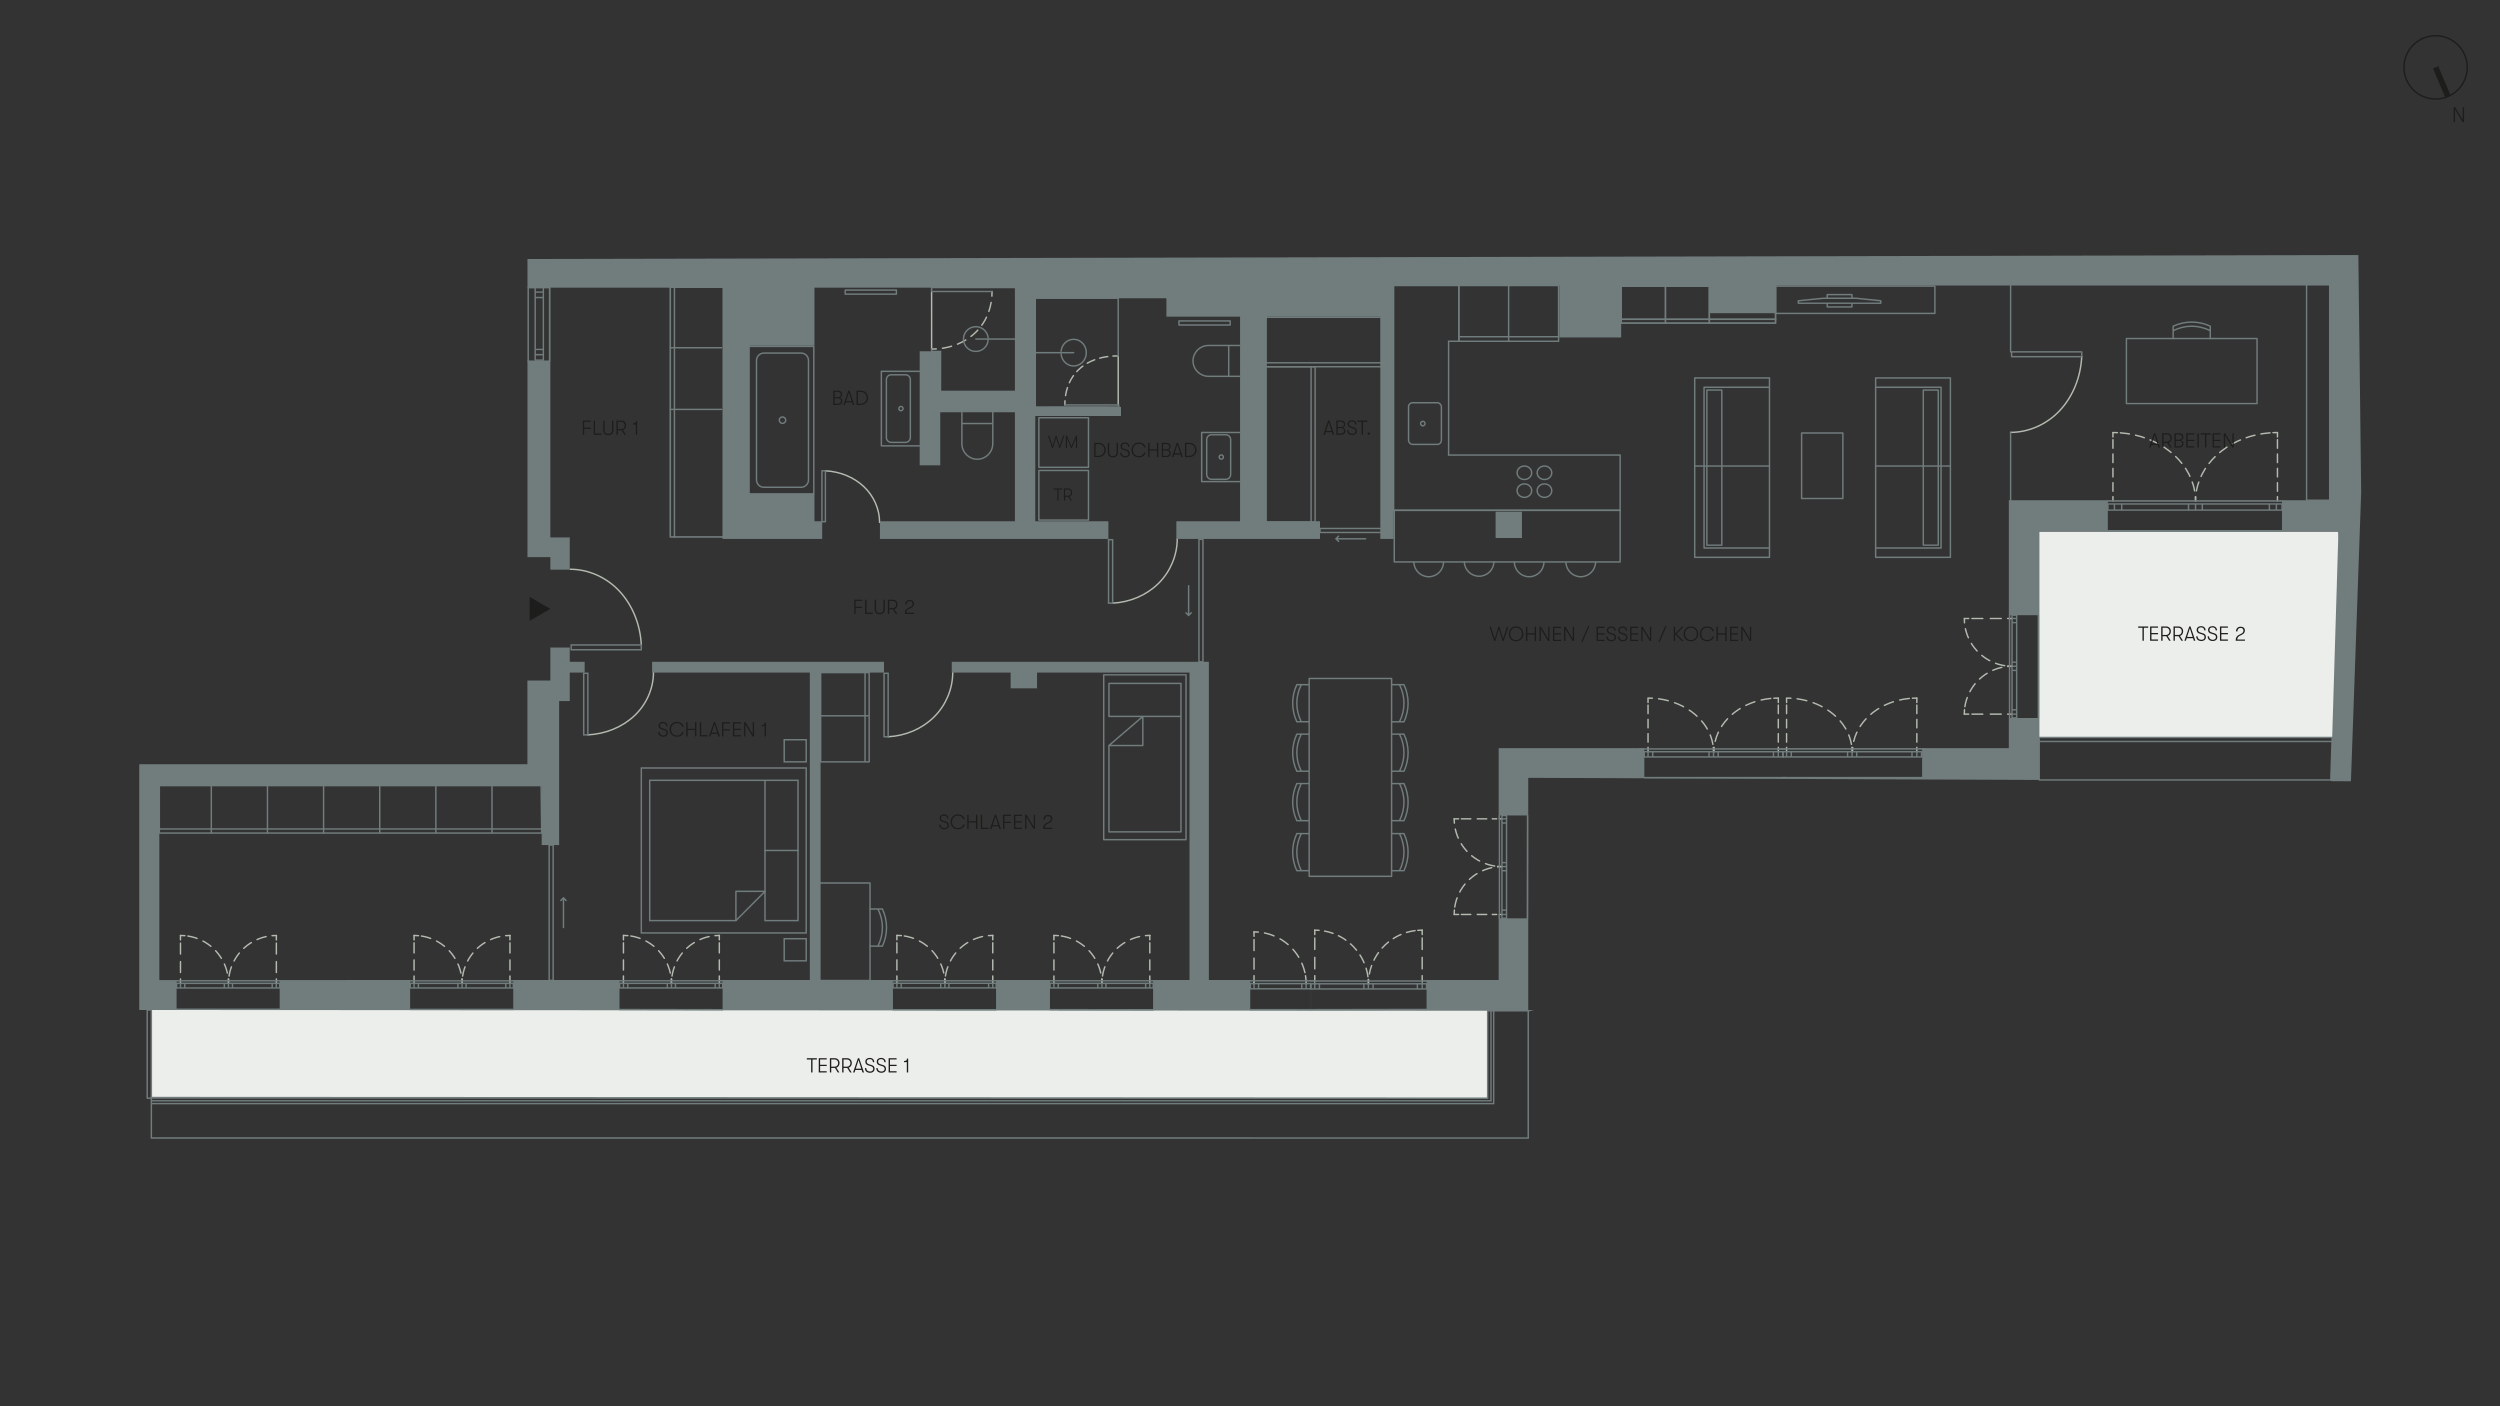 <?xml version="1.0" encoding="UTF-8"?>
<svg xmlns="http://www.w3.org/2000/svg" xmlns:xlink="http://www.w3.org/1999/xlink" viewBox="0 0 2000 1125">
  <rect x="0" y="0" width="2000" height="1125" fill="#333333" stroke="none"/>
  <defs>
    <style>
      .cls-1, .cls-2, .cls-3, .cls-4, .cls-5, .cls-6, .cls-7, .cls-8, .cls-9, .cls-10, .cls-11, .cls-12, .cls-13, .cls-14, .cls-15, .cls-16, .cls-17, .cls-18, .cls-19, .cls-20, .cls-21, .cls-22, .cls-23, .cls-24, .cls-25, .cls-26, .cls-27, .cls-28, .cls-29, .cls-30 {
        fill: none;
      }

      .cls-1, .cls-2, .cls-3, .cls-4, .cls-5, .cls-6, .cls-7, .cls-8, .cls-9, .cls-10, .cls-11, .cls-12, .cls-13, .cls-14, .cls-16, .cls-17, .cls-18, .cls-21, .cls-22, .cls-23, .cls-25, .cls-26, .cls-28, .cls-29, .cls-30 {
        stroke-width: 1.16px;
      }

      .cls-1, .cls-2, .cls-3, .cls-4, .cls-5, .cls-6, .cls-7, .cls-8, .cls-9, .cls-10, .cls-11, .cls-12, .cls-14, .cls-15, .cls-16, .cls-17, .cls-18, .cls-19, .cls-20, .cls-21, .cls-22, .cls-23, .cls-25, .cls-26, .cls-27, .cls-28, .cls-29, .cls-30 {
        stroke-linecap: round;
      }

      .cls-1, .cls-2, .cls-3, .cls-4, .cls-5, .cls-6, .cls-7, .cls-8, .cls-9, .cls-10, .cls-12, .cls-13, .cls-14, .cls-15, .cls-16, .cls-17, .cls-18, .cls-20, .cls-21, .cls-22, .cls-23, .cls-25, .cls-26, .cls-28, .cls-29 {
        stroke-miterlimit: 10;
      }

      .cls-1, .cls-11, .cls-13, .cls-15, .cls-19, .cls-20, .cls-27 {
        stroke: #717c7d;
      }

      .cls-31 {
        clip-path: url(#clippath-45);
      }

      .cls-32 {
        clip-path: url(#clippath-20);
      }

      .cls-33 {
        clip-path: url(#clippath-11);
      }

      .cls-34 {
        clip-path: url(#clippath-16);
      }

      .cls-35 {
        clip-path: url(#clippath-59);
      }

      .cls-2 {
        stroke-dasharray: 0 0 7.92 5.4;
      }

      .cls-2, .cls-3, .cls-4, .cls-5, .cls-6, .cls-7, .cls-8, .cls-9, .cls-10, .cls-12, .cls-14, .cls-16, .cls-17, .cls-18, .cls-21, .cls-22, .cls-23, .cls-25, .cls-26, .cls-28, .cls-29, .cls-30 {
        stroke: #b3bbb0;
      }

      .cls-3 {
        stroke-dasharray: 0 0 7.86 5.33;
      }

      .cls-4 {
        stroke-dasharray: 0 0 6.76 4.65;
      }

      .cls-36 {
        clip-path: url(#clippath-33);
      }

      .cls-37 {
        clip-path: url(#clippath-47);
      }

      .cls-5 {
        stroke-dasharray: 0 0 .37 .37;
      }

      .cls-6 {
        stroke-dasharray: 0 0 8.76 6.13;
      }

      .cls-38 {
        clip-path: url(#clippath-41);
      }

      .cls-39 {
        clip-path: url(#clippath-32);
      }

      .cls-7 {
        stroke-dasharray: 0 0 9.15 6.4;
      }

      .cls-8 {
        stroke-dasharray: 0 0 7.33 4.95;
      }

      .cls-40 {
        clip-path: url(#clippath-2);
      }

      .cls-41 {
        clip-path: url(#clippath-13);
      }

      .cls-42 {
        clip-path: url(#clippath-37);
      }

      .cls-43 {
        clip-path: url(#clippath-46);
      }

      .cls-44 {
        clip-path: url(#clippath-25);
      }

      .cls-9 {
        stroke-dasharray: 0 0 6.82 4.65;
      }

      .cls-10 {
        stroke-dasharray: 0 0 6.98 4.73;
      }

      .cls-11, .cls-19, .cls-27, .cls-30 {
        stroke-linejoin: round;
      }

      .cls-45 {
        clip-path: url(#clippath-15);
      }

      .cls-46 {
        clip-path: url(#clippath-6);
      }

      .cls-12 {
        stroke-dasharray: 0 0 8.04 5.63;
      }

      .cls-47 {
        clip-path: url(#clippath-40);
      }

      .cls-48 {
        clip-path: url(#clippath-26);
      }

      .cls-14 {
        stroke-dasharray: 0 0 7.61 5.19;
      }

      .cls-15, .cls-19 {
        stroke-width: 1.38px;
      }

      .cls-49 {
        clip-path: url(#clippath-7);
      }

      .cls-50 {
        clip-path: url(#clippath-21);
      }

      .cls-17 {
        stroke-dasharray: 0 0 7.76 5.26;
      }

      .cls-51 {
        clip-path: url(#clippath-34);
      }

      .cls-52 {
        clip-path: url(#clippath-57);
      }

      .cls-53 {
        clip-path: url(#clippath-1);
      }

      .cls-54 {
        clip-path: url(#clippath-4);
      }

      .cls-55 {
        clip-path: url(#clippath-38);
      }

      .cls-18 {
        stroke-dasharray: 0 0 6.55 4.22;
      }

      .cls-56 {
        clip-path: url(#clippath-36);
      }

      .cls-57 {
        clip-path: url(#clippath-27);
      }

      .cls-58 {
        clip-path: url(#clippath-60);
      }

      .cls-59 {
        clip-path: url(#clippath-44);
      }

      .cls-20 {
        stroke-width: 1.15px;
      }

      .cls-60 {
        fill: #eceeeb;
      }

      .cls-61 {
        clip-path: url(#clippath-12);
      }

      .cls-21 {
        stroke-dasharray: 0 0 8.05 5.63;
      }

      .cls-22 {
        stroke-dasharray: 0 0 8.67 6.07;
      }

      .cls-62 {
        clip-path: url(#clippath-24);
      }

      .cls-63 {
        clip-path: url(#clippath-30);
      }

      .cls-23 {
        stroke-dasharray: 0 0 7.4 5.08;
      }

      .cls-64 {
        clip-path: url(#clippath-22);
      }

      .cls-65 {
        clip-path: url(#clippath-9);
      }

      .cls-66 {
        clip-path: url(#clippath-52);
      }

      .cls-67 {
        clip-path: url(#clippath);
      }

      .cls-68 {
        clip-path: url(#clippath-50);
      }

      .cls-69 {
        clip-path: url(#clippath-48);
      }

      .cls-70 {
        clip-path: url(#clippath-39);
      }

      .cls-25 {
        stroke-dasharray: 0 0 8.7 6.09;
      }

      .cls-71 {
        clip-path: url(#clippath-19);
      }

      .cls-72 {
        fill: #717c7d;
      }

      .cls-73 {
        clip-path: url(#clippath-31);
      }

      .cls-74 {
        clip-path: url(#clippath-54);
      }

      .cls-75 {
        clip-path: url(#clippath-3);
      }

      .cls-76 {
        clip-path: url(#clippath-43);
      }

      .cls-26 {
        stroke-dasharray: 0 0 7.29 4.92;
      }

      .cls-77 {
        clip-path: url(#clippath-8);
      }

      .cls-27 {
        stroke-width: 1.29px;
      }

      .cls-78 {
        clip-path: url(#clippath-55);
      }

      .cls-79 {
        clip-path: url(#clippath-29);
      }

      .cls-80 {
        clip-path: url(#clippath-18);
      }

      .cls-81 {
        clip-path: url(#clippath-14);
      }

      .cls-82 {
        clip-path: url(#clippath-17);
      }

      .cls-28 {
        stroke-dasharray: 0 0 7.59 5.17;
      }

      .cls-83 {
        clip-path: url(#clippath-5);
      }

      .cls-29 {
        stroke-dasharray: 0 0 7.5 5.25;
      }

      .cls-84 {
        clip-path: url(#clippath-58);
      }

      .cls-85 {
        clip-path: url(#clippath-42);
      }

      .cls-86 {
        clip-path: url(#clippath-10);
      }

      .cls-87 {
        clip-path: url(#clippath-23);
      }

      .cls-88 {
        clip-path: url(#clippath-56);
      }

      .cls-89 {
        clip-path: url(#clippath-53);
      }

      .cls-90 {
        clip-path: url(#clippath-49);
      }

      .cls-91 {
        clip-path: url(#clippath-51);
      }

      .cls-92 {
        fill: #1d1d1b;
      }

      .cls-93 {
        clip-path: url(#clippath-28);
      }

      .cls-94 {
        clip-path: url(#clippath-35);
      }
    </style>
    <clipPath id="clippath">
      <rect class="cls-24" x="1922.58" y="28" width="71.69" height="76"/>
    </clipPath>
    <clipPath id="clippath-1">
      <rect class="cls-24" x="111.39" y="204" width="1777.56" height="707"/>
    </clipPath>
    <clipPath id="clippath-2">
      <rect class="cls-24" x="111.39" y="204" width="1777.56" height="707"/>
    </clipPath>
    <clipPath id="clippath-3">
      <rect class="cls-24" x="111.39" y="204" width="1777.56" height="707"/>
    </clipPath>
    <clipPath id="clippath-4">
      <rect class="cls-24" x="111.39" y="204" width="1777.56" height="707"/>
    </clipPath>
    <clipPath id="clippath-5">
      <rect class="cls-24" x="111.39" y="204" width="1777.56" height="707"/>
    </clipPath>
    <clipPath id="clippath-6">
      <rect class="cls-24" x="111.39" y="204" width="1777.56" height="707"/>
    </clipPath>
    <clipPath id="clippath-7">
      <rect class="cls-24" x="111.39" y="204" width="1777.56" height="707"/>
    </clipPath>
    <clipPath id="clippath-8">
      <rect class="cls-24" x="111.39" y="204" width="1777.56" height="707"/>
    </clipPath>
    <clipPath id="clippath-9">
      <rect class="cls-24" x="111.39" y="204" width="1777.56" height="707"/>
    </clipPath>
    <clipPath id="clippath-10">
      <rect class="cls-24" x="111.39" y="204" width="1777.56" height="707"/>
    </clipPath>
    <clipPath id="clippath-11">
      <rect class="cls-24" x="111.39" y="204" width="1777.56" height="707"/>
    </clipPath>
    <clipPath id="clippath-12">
      <rect class="cls-24" x="111.39" y="204" width="1777.56" height="707"/>
    </clipPath>
    <clipPath id="clippath-13">
      <rect class="cls-24" x="111.39" y="204" width="1777.56" height="707"/>
    </clipPath>
    <clipPath id="clippath-14">
      <rect class="cls-24" x="111.39" y="204" width="1777.56" height="707"/>
    </clipPath>
    <clipPath id="clippath-15">
      <rect class="cls-24" x="111.39" y="204" width="1777.56" height="707"/>
    </clipPath>
    <clipPath id="clippath-16">
      <rect class="cls-24" x="111.39" y="204" width="1777.56" height="707"/>
    </clipPath>
    <clipPath id="clippath-17">
      <rect class="cls-24" x="111.39" y="204" width="1777.56" height="707"/>
    </clipPath>
    <clipPath id="clippath-18">
      <rect class="cls-24" x="111.39" y="204" width="1777.56" height="707"/>
    </clipPath>
    <clipPath id="clippath-19">
      <rect class="cls-24" x="111.39" y="204" width="1777.56" height="707"/>
    </clipPath>
    <clipPath id="clippath-20">
      <rect class="cls-24" x="111.39" y="204" width="1777.56" height="707"/>
    </clipPath>
    <clipPath id="clippath-21">
      <rect class="cls-24" x="111.39" y="204" width="1777.56" height="707"/>
    </clipPath>
    <clipPath id="clippath-22">
      <rect class="cls-24" x="111.39" y="204" width="1777.56" height="707"/>
    </clipPath>
    <clipPath id="clippath-23">
      <rect class="cls-24" x="111.39" y="204" width="1777.56" height="707"/>
    </clipPath>
    <clipPath id="clippath-24">
      <rect class="cls-24" x="111.39" y="204" width="1777.56" height="707"/>
    </clipPath>
    <clipPath id="clippath-25">
      <rect class="cls-24" x="111.39" y="204" width="1777.56" height="707"/>
    </clipPath>
    <clipPath id="clippath-26">
      <rect class="cls-24" x="111.39" y="204" width="1777.56" height="707"/>
    </clipPath>
    <clipPath id="clippath-27">
      <rect class="cls-24" x="111.39" y="204" width="1777.56" height="707"/>
    </clipPath>
    <clipPath id="clippath-28">
      <rect class="cls-24" x="111.39" y="204" width="1777.56" height="707"/>
    </clipPath>
    <clipPath id="clippath-29">
      <rect class="cls-24" x="111.39" y="204" width="1777.56" height="707"/>
    </clipPath>
    <clipPath id="clippath-30">
      <rect class="cls-24" x="111.39" y="204" width="1777.56" height="707"/>
    </clipPath>
    <clipPath id="clippath-31">
      <rect class="cls-24" x="111.39" y="204" width="1777.56" height="707"/>
    </clipPath>
    <clipPath id="clippath-32">
      <rect class="cls-24" x="111.39" y="204" width="1777.56" height="707"/>
    </clipPath>
    <clipPath id="clippath-33">
      <rect class="cls-24" x="111.39" y="204" width="1777.56" height="707"/>
    </clipPath>
    <clipPath id="clippath-34">
      <rect class="cls-24" x="111.39" y="204" width="1777.56" height="707"/>
    </clipPath>
    <clipPath id="clippath-35">
      <rect class="cls-24" x="111.39" y="204" width="1777.56" height="707"/>
    </clipPath>
    <clipPath id="clippath-36">
      <rect class="cls-24" x="111.39" y="204" width="1777.56" height="707"/>
    </clipPath>
    <clipPath id="clippath-37">
      <rect class="cls-24" x="111.39" y="204" width="1777.56" height="707"/>
    </clipPath>
    <clipPath id="clippath-38">
      <rect class="cls-24" x="111.39" y="204" width="1777.56" height="707"/>
    </clipPath>
    <clipPath id="clippath-39">
      <rect class="cls-24" x="111.39" y="204" width="1777.56" height="707"/>
    </clipPath>
    <clipPath id="clippath-40">
      <rect class="cls-24" x="111.39" y="204" width="1777.56" height="707"/>
    </clipPath>
    <clipPath id="clippath-41">
      <rect class="cls-24" x="111.39" y="204" width="1777.56" height="707"/>
    </clipPath>
    <clipPath id="clippath-42">
      <rect class="cls-24" x="111.39" y="204" width="1777.56" height="707"/>
    </clipPath>
    <clipPath id="clippath-43">
      <rect class="cls-24" x="111.39" y="204" width="1777.56" height="707"/>
    </clipPath>
    <clipPath id="clippath-44">
      <rect class="cls-24" x="111.39" y="204" width="1777.56" height="707"/>
    </clipPath>
    <clipPath id="clippath-45">
      <rect class="cls-24" x="111.39" y="204" width="1777.56" height="707"/>
    </clipPath>
    <clipPath id="clippath-46">
      <rect class="cls-24" x="111.39" y="204" width="1777.56" height="707"/>
    </clipPath>
    <clipPath id="clippath-47">
      <rect class="cls-24" x="111.39" y="204" width="1777.56" height="707"/>
    </clipPath>
    <clipPath id="clippath-48">
      <rect class="cls-24" x="111.39" y="204" width="1777.56" height="707"/>
    </clipPath>
    <clipPath id="clippath-49">
      <rect class="cls-24" x="111.39" y="204" width="1777.56" height="707"/>
    </clipPath>
    <clipPath id="clippath-50">
      <rect class="cls-24" x="111.39" y="204" width="1777.56" height="707"/>
    </clipPath>
    <clipPath id="clippath-51">
      <rect class="cls-24" x="111.39" y="204" width="1777.56" height="707"/>
    </clipPath>
    <clipPath id="clippath-52">
      <rect class="cls-24" x="111.39" y="204" width="1777.56" height="707"/>
    </clipPath>
    <clipPath id="clippath-53">
      <rect class="cls-24" x="111.39" y="204" width="1777.56" height="707"/>
    </clipPath>
    <clipPath id="clippath-54">
      <rect class="cls-24" x="111.39" y="204" width="1777.56" height="707"/>
    </clipPath>
    <clipPath id="clippath-55">
      <rect class="cls-24" x="111.39" y="204" width="1777.56" height="707"/>
    </clipPath>
    <clipPath id="clippath-56">
      <rect class="cls-24" x="111.39" y="204" width="1777.56" height="707"/>
    </clipPath>
    <clipPath id="clippath-57">
      <rect class="cls-24" x="111.39" y="204" width="1777.56" height="707"/>
    </clipPath>
    <clipPath id="clippath-58">
      <rect class="cls-24" x="111.39" y="204" width="1777.56" height="707"/>
    </clipPath>
    <clipPath id="clippath-59">
      <rect class="cls-24" x="111.39" y="204" width="1777.56" height="707"/>
    </clipPath>
    <clipPath id="clippath-60">
      <rect class="cls-24" x="111.39" y="204" width="1777.56" height="707"/>
    </clipPath>
  </defs>
  <g id="Nordpfeil">
    <path class="cls-92" d="m1962.9,97.76v-12h1.23l6.07,10.1v-10.1h1.1v12h-1.24l-6.05-10.1v10.1h-1.11Z"/>
    <g class="cls-67">
      <path class="cls-92" d="m1948.54,79.8c-1.95,0-3.92-.22-5.88-.67h0c-6.74-1.56-12.47-5.64-16.13-11.51-3.66-5.87-4.83-12.81-3.27-19.55,3.21-13.91,17.13-22.62,31.06-19.41,13.91,3.21,22.61,17.15,19.4,31.06-1.55,6.74-5.64,12.47-11.51,16.14-4.17,2.6-8.88,3.94-13.67,3.94Zm-.05-50.66c-11.27,0-21.48,7.75-24.12,19.19-1.49,6.44-.38,13.08,3.13,18.68,3.5,5.61,8.98,9.51,15.42,11h0c6.43,1.49,13.08.38,18.68-3.13,5.61-3.5,9.51-8.98,11-15.42,3.07-13.3-5.25-26.62-18.55-29.69-1.86-.43-3.73-.64-5.57-.64Z"/>
    </g>
    <rect class="cls-92" x="1951.15" y="52.89" width="4.57" height="25.35" transform="translate(129.67 768.47) rotate(-23)"/>
  </g>
  <g id="W.1.6">
    <g class="cls-53">
      <path class="cls-30" d="m1665.38,285.19c-.78,16.45-7,31.85-17.41,43.08-10.5,11.33-25.13,17.63-39.5,17.63"/>
    </g>
    <path class="cls-11" d="m1608.48,400.19v-54.37m0-64.31v-53.08m56.91,56.91h-56.1v-3.83h56.1v3.83Z"/>
    <polygon class="cls-60" points="1631.35 425.22 1631.35 589.97 1873.33 589.97 1875.91 506.41 1870.76 425.22 1631.35 425.22"/>
    <polygon class="cls-60" points="121.09 807.43 121.09 878.56 1190.12 878.56 1190.12 807.46 121.09 807.43"/>
    <rect class="cls-72" x="1196.5" y="409.36" width="21.05" height="21.05"/>
    <path class="cls-11" d="m1865.65,593.16h-234.31m0,30.82h233.34l.97-30.82.1-3.19h-234.41v34.01ZM121.09,878.56h-3.33v-70.56h3.33v70.56Z"/>
    <g class="cls-40">
      <path class="cls-13" d="m1192.78,808.63v71.98H121.09v2.28h1073.85v-74.25h-2.16Zm29.81,0v101.79H121.09v-32.39l1069.03.54v-69.94h32.48Z"/>
    </g>
    <line class="cls-1" x1="223.74" y1="807.39" x2="141.19" y2="807.39"/>
    <line class="cls-16" x1="221.08" y1="786.69" x2="221.08" y2="783.2"/>
    <line class="cls-25" x1="221.08" y1="777.98" x2="221.08" y2="754.5"/>
    <g class="cls-75">
      <path class="cls-16" d="m221.14,748.38c-1.17,0-2.34.05-3.49.16m3.43,3.35v-3.49"/>
      <path class="cls-14" d="m212.87,749.28c-15.33,3.37-27.22,15.91-29.64,31.57"/>
      <path class="cls-16" d="m144.39,786.69v-3.49m38.55.06c-.1,1.15-.16,2.31-.16,3.49"/>
    </g>
    <line class="cls-25" x1="144.39" y1="777.98" x2="144.39" y2="754.5"/>
    <g class="cls-54">
      <path class="cls-16" d="m182.78,786.74c0-1.17-.05-2.34-.16-3.49m-38.24-31.36v-3.49"/>
      <path class="cls-14" d="m181.89,778.47c-3.37-15.33-15.91-27.22-31.57-29.64"/>
      <path class="cls-16" d="m147.91,748.54c-1.15-.1-2.31-.16-3.49-.16"/>
    </g>
    <path class="cls-1" d="m410.61,807.54h-82.55m-183.67-17.16v-3.7m3.45,3.7v-3.7m38.16,3.7v-3.7m-6.53,3.7v-3.7m3.32,3.7v-3.7m38.29,3.7v-3.7m-3.32,3.7v-3.7m-76.45,0h82.48v3.69h-82.48v-3.69Zm82.48-2.01h-82.6"/>
    <line class="cls-16" x1="407.96" y1="784.33" x2="407.96" y2="780.85"/>
    <line class="cls-21" x1="407.96" y1="776.02" x2="407.96" y2="754.29"/>
    <line class="cls-16" x1="407.96" y1="751.88" x2="407.96" y2="748.39"/>
    <line class="cls-16" x1="407.96" y1="784.59" x2="407.96" y2="786.68"/>
    <g class="cls-83">
      <path class="cls-16" d="m408.01,748.38c-1.17,0-2.34.05-3.49.16"/>
      <path class="cls-14" d="m399.74,749.28c-15.33,3.37-27.22,15.91-29.64,31.57"/>
      <path class="cls-16" d="m331.26,784.34v-3.49m38.55,2.41c-.1,1.15-.16,2.31-.16,3.49"/>
    </g>
    <line class="cls-21" x1="331.26" y1="776.02" x2="331.26" y2="754.29"/>
    <line class="cls-16" x1="331.26" y1="751.88" x2="331.26" y2="748.39"/>
    <line class="cls-16" x1="331.26" y1="784.59" x2="331.26" y2="786.68"/>
    <g class="cls-46">
      <path class="cls-16" d="m369.65,786.74c0-1.17-.05-2.34-.16-3.49"/>
      <path class="cls-14" d="m368.76,778.47c-3.37-15.33-15.91-27.22-31.57-29.64"/>
      <path class="cls-16" d="m334.78,748.54c-1.15-.1-2.31-.16-3.49-.16"/>
    </g>
    <path class="cls-1" d="m578.11,807.77l-82.55-.15m-164.3-17.24v-3.7m3.45,3.7v-3.7m38.16,3.7v-3.7m-6.53,3.7v-3.7m3.33,3.7v-3.7m38.29,3.7v-3.7m-3.32,3.7v-3.7m6.03,3.7h-82.47v-3.7h82.47v3.7Zm0-5.7h-82.6"/>
    <line class="cls-16" x1="575.46" y1="784.31" x2="575.46" y2="780.82"/>
    <line class="cls-12" x1="575.46" y1="775.99" x2="575.46" y2="754.27"/>
    <line class="cls-16" x1="575.46" y1="751.86" x2="575.46" y2="748.37"/>
    <line class="cls-16" x1="575.46" y1="784.56" x2="575.46" y2="786.66"/>
    <g class="cls-49">
      <path class="cls-16" d="m575.51,748.36c-1.17,0-2.34.05-3.49.16"/>
      <path class="cls-14" d="m567.24,749.25c-15.33,3.37-27.22,15.91-29.64,31.57"/>
      <path class="cls-16" d="m498.76,784.31v-3.49m38.55,2.41c-.1,1.15-.16,2.31-.16,3.49"/>
    </g>
    <line class="cls-12" x1="498.76" y1="775.99" x2="498.76" y2="754.27"/>
    <line class="cls-16" x1="498.76" y1="751.86" x2="498.76" y2="748.37"/>
    <line class="cls-16" x1="498.76" y1="784.56" x2="498.76" y2="786.66"/>
    <g class="cls-77">
      <path class="cls-16" d="m537.15,786.72c0-1.17-.05-2.34-.16-3.49"/>
      <path class="cls-14" d="m536.26,778.44c-3.37-15.33-15.91-27.22-31.57-29.64"/>
      <path class="cls-16" d="m502.28,748.51c-1.15-.1-2.31-.16-3.49-.16"/>
    </g>
    <path class="cls-1" d="m796.86,807.77h-82.55m-215.55-17.42v-3.69m3.45,3.69v-3.69m38.16,3.69v-3.69m-6.53,3.69v-3.69m3.33,3.69v-3.69m38.29,3.69v-3.69m-3.32,3.69v-3.69m6.03,3.7h-82.47v-3.7h82.47v3.7Zm0-5.7h-82.6"/>
    <line class="cls-16" x1="794.21" y1="784.28" x2="794.21" y2="780.79"/>
    <line class="cls-21" x1="794.21" y1="775.96" x2="794.21" y2="754.24"/>
    <line class="cls-16" x1="794.21" y1="751.83" x2="794.21" y2="748.34"/>
    <line class="cls-16" x1="794.21" y1="784.54" x2="794.21" y2="786.63"/>
    <g class="cls-65">
      <path class="cls-16" d="m794.26,748.33c-1.17,0-2.34.05-3.49.16"/>
      <path class="cls-14" d="m785.99,749.22c-15.33,3.37-27.22,15.91-29.64,31.57"/>
      <path class="cls-16" d="m717.51,784.28v-3.49m38.55,2.41c-.1,1.15-.16,2.31-.16,3.49"/>
    </g>
    <line class="cls-21" x1="717.51" y1="775.96" x2="717.51" y2="754.24"/>
    <line class="cls-16" x1="717.51" y1="751.83" x2="717.51" y2="748.34"/>
    <line class="cls-16" x1="717.51" y1="784.54" x2="717.51" y2="786.63"/>
    <g class="cls-86">
      <path class="cls-16" d="m755.9,786.69c0-1.17-.05-2.34-.16-3.49"/>
      <path class="cls-14" d="m755.01,778.41c-3.37-15.33-15.91-27.22-31.57-29.64"/>
      <path class="cls-16" d="m721.03,748.48c-1.15-.1-2.31-.16-3.49-.16"/>
    </g>
    <path class="cls-1" d="m922.49,807.85l-82.55-.15m-122.43-17.38v-3.7m3.45,3.7v-3.7m38.16,3.7v-3.7m-6.53,3.7v-3.7m3.33,3.7v-3.7m38.29,3.7v-3.7m-3.32,3.7v-3.7m6.03,3.7h-82.47v-3.7h82.47v3.7Zm0-5.7h-82.6"/>
    <line class="cls-16" x1="919.84" y1="784.3" x2="919.84" y2="780.81"/>
    <line class="cls-12" x1="919.84" y1="775.98" x2="919.84" y2="754.26"/>
    <line class="cls-16" x1="919.84" y1="751.84" x2="919.84" y2="748.35"/>
    <line class="cls-16" x1="919.84" y1="784.55" x2="919.84" y2="786.65"/>
    <g class="cls-33">
      <path class="cls-16" d="m919.89,748.34c-1.17,0-2.34.05-3.49.16"/>
      <path class="cls-14" d="m911.62,749.24c-15.33,3.37-27.22,15.91-29.64,31.57"/>
      <path class="cls-16" d="m843.14,784.3v-3.49m38.55,2.41c-.1,1.15-.16,2.31-.16,3.49"/>
    </g>
    <line class="cls-12" x1="843.14" y1="775.98" x2="843.14" y2="754.26"/>
    <line class="cls-16" x1="843.14" y1="751.84" x2="843.14" y2="748.35"/>
    <line class="cls-16" x1="843.14" y1="784.55" x2="843.14" y2="786.65"/>
    <g class="cls-61">
      <path class="cls-16" d="m881.53,786.7c0-1.17-.05-2.34-.16-3.49"/>
      <path class="cls-14" d="m880.63,778.43c-3.37-15.33-15.91-27.22-31.57-29.64"/>
      <path class="cls-16" d="m846.66,748.5c-1.15-.1-2.31-.16-3.49-.16"/>
    </g>
    <path class="cls-1" d="m1222.03,652.42l-.15,82.33m-378.74,55.59v-3.69m3.45,3.69v-3.69m38.16,3.69v-3.69m-6.53,3.69v-3.69m3.33,3.69v-3.69m38.29,3.69v-3.69m-3.32,3.69v-3.69m6.03,3.7h-82.47v-3.7h82.47v3.7Zm0-5.7h-82.6"/>
    <line class="cls-16" x1="1197.34" y1="655.07" x2="1193.85" y2="655.07"/>
    <line class="cls-29" x1="1189.35" y1="655.07" x2="1169.1" y2="655.07"/>
    <line class="cls-16" x1="1166.85" y1="655.07" x2="1163.36" y2="655.07"/>
    <line class="cls-16" x1="1199.46" y1="655.07" x2="1201.56" y2="655.07"/>
    <g class="cls-41">
      <path class="cls-16" d="m1163.34,655.01c0,1.17.05,2.34.16,3.49"/>
      <path class="cls-28" d="m1164.24,663.27c3.36,15.28,15.86,27.14,31.48,29.55"/>
      <path class="cls-16" d="m1197.35,731.56h-3.49m4.26-38.45c1.15.1,2.31.16,3.49.16"/>
    </g>
    <line class="cls-29" x1="1189.35" y1="731.56" x2="1169.1" y2="731.56"/>
    <line class="cls-16" x1="1166.85" y1="731.56" x2="1163.36" y2="731.56"/>
    <line class="cls-16" x1="1199.46" y1="731.56" x2="1201.56" y2="731.56"/>
    <g class="cls-81">
      <path class="cls-16" d="m1201.6,693.27c-1.17,0-2.34.05-3.49.16"/>
      <path class="cls-28" d="m1193.34,694.16c-15.28,3.36-27.14,15.86-29.55,31.48"/>
      <path class="cls-16" d="m1163.5,728.04c-.1,1.15-.16,2.31-.16,3.49"/>
    </g>
    <path class="cls-1" d="m1630.71,492.15v82.33m-425.48,157.08h-3.68m3.68-3.44h-3.68m3.68-38.06h-3.68m3.68,6.51h-3.68m3.68-3.32h-3.68m3.68-38.19h-3.68m3.68,3.32h-3.68m3.69,76.25h-3.68v-82.26h3.68v82.26Zm-5.69-82.26v82.38"/>
    <line class="cls-16" x1="1609.64" y1="494.8" x2="1606.15" y2="494.8"/>
    <line class="cls-22" x1="1600.95" y1="494.8" x2="1577.55" y2="494.8"/>
    <g class="cls-45">
      <path class="cls-16" d="m1571.44,494.74c0,1.17.05,2.34.16,3.49m3.35-3.43h-3.49"/>
      <path class="cls-28" d="m1572.33,503c3.36,15.28,15.86,27.14,31.48,29.55"/>
      <path class="cls-16" d="m1609.64,571.29h-3.49m.06-38.45c1.15.1,2.31.16,3.49.16"/>
    </g>
    <line class="cls-22" x1="1600.95" y1="571.29" x2="1577.55" y2="571.29"/>
    <g class="cls-34">
      <path class="cls-16" d="m1609.7,533c-1.17,0-2.34.05-3.49.16m-31.26,38.14h-3.49"/>
      <path class="cls-28" d="m1601.44,533.89c-15.28,3.36-27.14,15.86-29.55,31.48"/>
      <path class="cls-16" d="m1571.59,567.77c-.1,1.15-.16,2.31-.16,3.49"/>
    </g>
    <path class="cls-1" d="m1048.84,807.71l92.51-.17M428.14,279.55h6.29m-6.29,8.53h6.29m-6.29-4.35h6.29m-6.29-50.05h6.29m-6.29,4.35h6.29m.26,50.05v-57.94h-6.55v57.94m11.5-57.94v59.04m-17.08-.21v-58.84s17.08.01,17.08.01m1173.69,341.15h-3.68m3.68-3.44h-3.68m3.68-38.06h-3.68m3.68,6.51h-3.68m3.68-3.32h-3.68m3.68-38.19h-3.68m3.68,3.32h-3.68m3.69,76.25h-3.7v-82.26h3.7v82.26Zm-5.69-82.27v82.38"/>
    <line class="cls-16" x1="1051.82" y1="784.04" x2="1051.82" y2="780.55"/>
    <line class="cls-7" x1="1051.82" y1="775.07" x2="1051.82" y2="750.38"/>
    <line class="cls-16" x1="1051.82" y1="747.63" x2="1051.82" y2="744.14"/>
    <path class="cls-16" d="m1051.82,786.46v.59m0-2.35v.59"/>
    <g class="cls-82">
      <path class="cls-16" d="m1051.75,744.12c1.17,0,2.34.05,3.49.14"/>
      <path class="cls-10" d="m1059.68,744.85c18.11,3.38,32.23,18.12,34.68,36.54"/>
      <path class="cls-16" d="m1137.75,784.04v-3.49m-43.15,3.07c.09,1.15.14,2.31.14,3.49"/>
    </g>
    <line class="cls-7" x1="1137.75" y1="775.07" x2="1137.75" y2="750.38"/>
    <line class="cls-16" x1="1137.75" y1="747.63" x2="1137.75" y2="744.14"/>
    <path class="cls-16" d="m1137.75,786.46v.59m0-2.35v.59"/>
    <g class="cls-80">
      <path class="cls-16" d="m1094.74,787.11c0-1.17.05-2.34.14-3.49"/>
      <path class="cls-10" d="m1095.47,779.17c3.38-18.11,18.12-32.23,36.54-34.68"/>
      <path class="cls-16" d="m1134.24,744.26c1.15-.09,2.31-.14,3.49-.14"/>
    </g>
    <path class="cls-1" d="m1315.45,622.06h113.11m-290.8,169.12v-4.14m-3.86,4.14v-4.14m-42.77,4.14v-4.14m7.31,4.14v-4.14m-3.73,4.14v-4.14m-42.9,4.14v-4.14m3.72,4.14v-4.14m85.68,4.14h-92.43v-4.14h92.43v4.14Zm-92.44-6.39h92.57"/>
    <line class="cls-16" x1="1318.43" y1="601.39" x2="1318.43" y2="597.9"/>
    <line class="cls-4" x1="1318.43" y1="593.68" x2="1318.43" y2="564.09"/>
    <g class="cls-71">
      <path class="cls-16" d="m1318.36,558.47c1.17,0,2.34.03,3.49.09m-3.43,3.42v-3.49"/>
      <path class="cls-3" d="m1326.89,559.03c22.55,3.02,40.27,17.83,43.43,36.46"/>
      <path class="cls-16" d="m1422.64,601.39v-3.49m-51.99.07c.11,1.15.17,2.31.17,3.48"/>
    </g>
    <line class="cls-4" x1="1422.64" y1="593.68" x2="1422.64" y2="564.09"/>
    <g class="cls-32">
      <path class="cls-16" d="m1371.16,601.46c0-1.17.06-2.33.17-3.48m51.32-36v-3.49"/>
      <path class="cls-17" d="m1372.14,593.06c4.29-18.12,22.21-32.15,44.47-34.31"/>
      <path class="cls-16" d="m1419.11,558.57c1.15-.07,2.32-.1,3.49-.1"/>
    </g>
    <path class="cls-1" d="m1000.17,807.71h48.54m373.93-202.18v-4.14m-3.86,4.14v-4.14m-51.55,4.14v-4.14m7.31,4.14v-4.14m-3.72,4.14v-4.14m-52.39,4.14v-4.14m3.73,4.14v-4.14m104.22,4.14h-110.97v-4.14h110.97v4.14Zm-114.56-6.39h116.75"/>
    <line class="cls-16" x1="1003.22" y1="784.04" x2="1003.22" y2="780.55"/>
    <line class="cls-6" x1="1003.22" y1="775.3" x2="1003.22" y2="751.66"/>
    <line class="cls-16" x1="1003.22" y1="749.03" x2="1003.22" y2="745.54"/>
    <line class="cls-5" x1="1003.22" y1="785.73" x2="1003.22" y2="786.28"/>
    <path class="cls-16" d="m1003.22,786.46v.58m0-2.26v.58"/>
    <g class="cls-50">
      <path class="cls-16" d="m1044.93,787.11v-.23c0-.7-.02-1.4-.07-2.09"/>
      <path class="cls-16" d="m1003.15,745.52c1.17,0,2.34.05,3.49.14"/>
      <path class="cls-2" d="m1011.62,746.37c16.08,3.3,28.78,15.8,32.32,31.73"/>
      <path class="cls-16" d="m1044.41,780.57c.18,1.14.32,2.3.4,3.47"/>
    </g>
    <path class="cls-1" d="m1041.42,791.05v-4m7.1,4v-4m-3.62,4v-4m-41.68,4v-4m3.62,4v-4m41.68-.17h-48.25v4.17h48.25m-48.25-6.43h48.25"/>
    <g class="cls-64">
      <path class="cls-30" d="m513.05,516.11c-.78-16.45-7-31.85-17.41-43.08-10.5-11.33-25.13-17.63-39.5-17.63"/>
    </g>
    <rect class="cls-13" x="456.95" y="515.96" width="56.1" height="3.83"/>
    <g class="cls-87">
      <path class="cls-30" d="m660.21,376.65c11.78.56,22.8,5.07,30.84,12.63,8.11,7.61,12.62,18.23,12.62,28.65"/>
    </g>
    <rect class="cls-13" x="657.57" y="376.65" width="2.75" height="40.69"/>
    <g class="cls-62">
      <path class="cls-30" d="m470.15,587.9c14.26-.68,27.61-6.14,37.35-15.29,9.82-9.22,15.28-22.08,15.28-34.7"/>
    </g>
    <rect class="cls-13" x="466.96" y="538.62" width="3.32" height="49.28"/>
    <g class="cls-44">
      <path class="cls-30" d="m710.39,589.41c14.04-.7,27.18-6.33,36.76-15.75,9.67-9.5,15.05-22.75,15.05-35.75"/>
    </g>
    <rect class="cls-13" x="707.25" y="538.64" width="3.27" height="50.77"/>
    <g class="cls-48">
      <path class="cls-30" d="m889.98,482.52c14.04-.7,27.18-6.33,36.76-15.75,9.67-9.5,15.05-22.75,15.05-35.75"/>
    </g>
    <rect class="cls-13" x="886.83" y="431.75" width="3.27" height="50.77"/>
    <rect class="cls-11" x="439.33" y="676.06" width="3.19" height="108.24"/>
    <path class="cls-1" d="m448.69,720.4l2.09-2.09,2.1,2.09m-2.1,21.65v-23.44"/>
    <rect class="cls-11" x="959.17" y="431.48" width="3.19" height="97.96"/>
    <path class="cls-1" d="m952.99,490.24l-2.09,2.09-2.1-2.09m2.1-21.65v23.44"/>
    <rect class="cls-11" x="1056" y="422.78" width="49.26" height="3.19"/>
    <path class="cls-1" d="m1825.6,424.58h-139.47m-615.28,8.53l-2.09-2.09,2.09-2.1m21.65,2.1h-23.44"/>
    <line class="cls-16" x1="1690.35" y1="400.82" x2="1690.35" y2="397.33"/>
    <line class="cls-9" x1="1690.35" y1="392.98" x2="1690.35" y2="351.73"/>
    <g class="cls-57">
      <path class="cls-16" d="m1756.43,400.9c0-1.17-.05-2.33-.13-3.48m-65.95-47.86v-3.49"/>
      <path class="cls-8" d="m1755.7,392.7c-4.48-24.82-28.98-44.2-59.4-46.44"/>
      <path class="cls-16" d="m1821.96,400.82v-3.49m-128.05-51.21c-1.16-.05-2.32-.07-3.49-.07"/>
    </g>
    <line class="cls-9" x1="1821.96" y1="392.98" x2="1821.96" y2="351.73"/>
    <g class="cls-93">
      <path class="cls-16" d="m1756.43,400.9c0-1.17.04-2.33.13-3.48m65.4-47.86v-3.49"/>
      <path class="cls-26" d="m1757.15,392.72c4.43-24.82,28.71-44.21,58.87-46.46"/>
      <path class="cls-16" d="m1818.41,346.12c1.16-.05,2.32-.08,3.49-.08"/>
    </g>
    <path class="cls-1" d="m1691.54,408.07v-4.88m5.82,4.88v-4.88m64.48,4.88v-4.88m-11.03,4.88v-4.88m5.62,4.88v-4.88m64.68,4.88v-4.88m-5.62,4.88v-4.88m10.18,4.89h-139.35v-4.9h139.35v4.9Zm0-7.27h-139.55"/>
    <g class="cls-79">
      <path class="cls-72" d="m1825.6,424.58h-139.35v-24.05h139.35v24.05ZM223.74,807.39h-82.48v-22.8h82.48v22.8ZM1886.69,204l-1464.72,3.19v22.89h17.67v58.3h-17.67v157.31h18.31v10.03h15.52v-25.8h-15.52v-199.79h137.7v201h79.77v-14.1h-6.16v-22.08h-51.74v-118.34h51.74v-46.48h160.34v82.42h-59.74v-31.52h-16.45v91.26h16.45v-42.5h59.74v87.24h-107.99v14.1h182.76v-14.1h-58.49v-84.22h68.58v-7.24h-68.58v-86.98h104.9v14.73h58.95v163.71h-50.97v14.1h114.92v-14.1h-42.55v-163.71h90.8v177.81h10.7v-188.67h-.07v-14.03h132.6v41.57h49.46v-40.67h70.4v21.24h53.09v-22.15h443.34v171.76h-256.72v91.96h2.02v-.04h3.7v.04h17.93v82.26h-3.23s-20.43,0-20.43,0v24.12h-180.2v.39h110.83v23.01h-222.22v-17.28h-.05v-4.14h.05v-1.98h-116.53v56.51h.52v-2.63h1.59v-.02h2.09v-.05h3.68v.05h14.7v.02h.5v82.26h-22.57v-3.14h-.52v52.51h-61.18v.65h3.51v23.01h-92.43v-16.52h-.05v-4.14h.05v-2.35h2.98v-.65h-7c.02.19.02.4.05.58v.16h3.91v22.68h-48.55v-22.68h3v-.74h-36.13v-254.6h-205.68v8.65h47.11v12.59h21.12v-12.59h121.97v245.95h-31.78v.26h2.65v2.09h.05v3.7h-.05v17.69h-82.49v-23.48h3.14v-.26h-48.92v.26h2.65v2.09h.05v3.7h-.05v17.83h-82.49v-23.62h3.14v-.26h-61v-245.95h50.69v-8.65h-185.51v8.65h126.18v245.95h-72.42v.26h2.65v2.09h.05v3.7h-.05v17.53h-82.49v-23.32h3.14v-.26h-90.8v.26h2.65v2.09h.05v3.7h-.05v17.45h-82.49v-23.24h3.14v-.26H127.47v-154.94h305.88v46.97h13.96v-115.18h8.49v-22.8h11.91v-8.65h-11.91v-11.38h-15.52v26.4h-18.36v66.91H111.39v196.63l1111.2.62v-186.34l408.75,1.7v-198.77h239.41l-4.47,146.89-.54,17.87h-.05l-1.02,31.99v3l16.08.07,8.19-231.22-2.26-189.81Z"/>
    </g>
    <line class="cls-1" x1="1426.28" y1="622.06" x2="1539.39" y2="622.06"/>
    <line class="cls-16" x1="1429.26" y1="601.39" x2="1429.26" y2="597.9"/>
    <line class="cls-4" x1="1429.26" y1="593.68" x2="1429.26" y2="564.09"/>
    <g class="cls-63">
      <path class="cls-16" d="m1429.2,558.47c1.17,0,2.34.03,3.49.09m-3.43,3.42v-3.49"/>
      <path class="cls-3" d="m1437.72,559.03c22.55,3.02,40.27,17.83,43.43,36.46"/>
      <path class="cls-16" d="m1533.47,601.39v-3.49m-51.99.07c.11,1.15.17,2.31.17,3.48"/>
    </g>
    <line class="cls-4" x1="1533.47" y1="593.68" x2="1533.47" y2="564.09"/>
    <g class="cls-73">
      <path class="cls-16" d="m1481.99,601.46c0-1.17.06-2.33.17-3.48m51.31-36v-3.49"/>
      <path class="cls-17" d="m1482.97,593.06c4.29-18.12,22.21-32.15,44.47-34.31"/>
      <path class="cls-16" d="m1529.95,558.57c1.15-.07,2.32-.1,3.49-.1"/>
    </g>
    <path class="cls-1" d="m1533.47,605.53v-4.14m-3.86,4.14v-4.14m-51.55,4.14v-4.14m7.31,4.14v-4.14m-3.72,4.14v-4.14m-52.39,4.14v-4.14m3.73,4.14v-4.14m104.22,4.14h-110.97v-4.14h110.97v4.14Zm-114.56-6.39h116.75"/>
    <path class="cls-13" d="m638.4,736.48h-26.41v-112.22h26.41v112.22Zm-26.41-23.4v-88.81h-92.23v112.22h68.97l23.26-23.4Zm32.98,33.25h-131.92v-131.92h131.92v131.92Z"/>
    <path class="cls-11" d="m588.73,713.07v23.4m23.26-23.4h-23.26"/>
    <path class="cls-13" d="m644.97,768.66h-17.6v-17.69h17.6v17.69Zm0-159.18h-17.6v-17.69h17.6v17.69Z"/>
    <line class="cls-11" x1="611.99" y1="680.37" x2="638.4" y2="680.37"/>
    <rect class="cls-27" x="536.21" y="229.71" width="51.08" height="199.83"/>
    <path class="cls-1" d="m536.21,278.19h41.03m-41.03,49.31h41.03"/>
    <line class="cls-20" x1="539.55" y1="229.71" x2="539.55" y2="429.54"/>
    <rect class="cls-11" x="655.25" y="706.39" width="40.78" height="78.03"/>
    <path class="cls-11" d="m695.33,609.48h-38.82v-71.39h38.82v71.39Zm-3.28,0v-71.39m3.28,65.13v-61.17m218.92,54.36h-27.1m27.1-23.26v23.26m30.52-49.68h-57.61m0,0v26.41m0,0h27.1m0,0h30.52m0-26.41v118.78m0,0h-57.61m0,0v-69.11m0,0l27.1-23.26m34.55-33.28h-65.85v131.85h65.85v-131.85Z"/>
    <g class="cls-39">
      <path class="cls-11" d="m1113.28,696.56h9.89m0,0c4.4-9.5,4.4-20.18,0-29.68m-9.89,0h9.89m-3.6,29.68c4.8-9.42,4.8-20.26,0-29.68m-6.29-89.46h9.89m-9.89,123.65v-158.27m0,158.27h-65.94m75.83-123.65c4.4-9.5,4.4-20.18,0-29.68m-9.89,0h9.89m-3.6,29.68c4.8-9.42,4.8-20.26,0-29.68m-6.29,108.81h9.89m0,0c4.4-9.5,4.4-20.18,0-29.68m-9.89,0h9.89m-3.6,29.68c4.8-9.42,4.8-20.26,0-29.68m-6.29-9.89h9.89m0,0c4.4-9.5,4.4-20.18,0-29.68m-9.89,0h9.89m-3.6,29.68c4.8-9.42,4.8-20.26,0-29.68m-72.24,109.25h-9.89m75.84-153.76h-65.94m-9.89,124.08c-4.4,9.5-4.4,20.18,0,29.68m9.89-29.68h-9.89m3.6,0c-4.8,9.42-4.8,20.26,0,29.68m6.29-119.14h-9.89m9.89-34.62v158.27m-9.89-153.33c-4.4,9.5-4.4,20.18,0,29.68m9.89-29.68h-9.89m3.6,0c-4.8,9.42-4.8,20.26,0,29.68m6.29,79.13h-9.89m0-29.68c-4.4,9.5-4.4,20.18,0,29.68m9.89-29.68h-9.89m3.6,0c-4.8,9.42-4.8,20.26,0,29.68m6.29-39.57h-9.89m0-29.68c-4.4,9.5-4.4,20.18,0,29.68m9.89-29.68h-9.89m3.6,0c-4.8,9.42-4.8,20.26,0,29.68"/>
      <path class="cls-1" d="m991.79,276.37h-24.97c-6.85,0-12.41,5.53-12.41,12.34s5.56,12.34,12.41,12.34h0s24.97.01,24.97.01m-8.83,0v-24.68m-213.44,53.63v24.97c0,6.85,5.53,12.41,12.34,12.41s12.35-5.56,12.35-12.41h.01v-24.97m0,8.83h-24.68m207.48,28.48c-.94,0-1.69-.76-1.69-1.69s.76-1.69,1.69-1.69,1.69.76,1.69,1.69-.76,1.69-1.69,1.69Zm14.76,17.97h-30.44m0,0v-39.3m0,0h30.44m-26.42,33.58v-27.88c0-2.14,1.74-3.88,3.88-3.88h11.4c2.14,0,3.88,1.74,3.88,3.88v27.88c0,2.14-1.74,3.88-3.88,3.88h-11.4c-2.14,0-3.88-1.74-3.88-3.88Zm-244.59-51c-.94,0-1.69-.77-1.69-1.71s.76-1.71,1.69-1.71,1.69.77,1.69,1.71-.76,1.71-1.69,1.71Zm14.76,28.12h-30.44m0,0v-59.63m0,0h30.44m-26.42,52.96v-46.32c0-2.14,1.74-3.88,3.88-3.88h11.4c2.14,0,3.88,1.74,3.88,3.88v46.32c0,2.14-1.74,3.88-3.88,3.88h-11.4c-2.14,0-3.88-1.74-3.88-3.88Z"/>
    </g>
    <path class="cls-11" d="m984.15,256.73h-40.96v3.28h40.96v-3.28Zm-267.03-24.69h-40.96v3.28h40.96v-3.28Z"/>
    <line class="cls-16" x1="745.29" y1="279.26" x2="745.3" y2="233.26"/>
    <g class="cls-36">
      <path class="cls-23" d="m792.91,241.92c-3.61,21.23-20.38,34.78-41.39,37.01"/>
      <path class="cls-16" d="m748.99,279.14c-1.22.08-2.45.11-3.7.11m48.34-46.07h0c0,1.25-.04,2.49-.12,3.7"/>
    </g>
    <path class="cls-1" d="m745.26,233.26v-3.23h67.45v83.67h-60.31l.05-32.55h-7.14v-1.89m0-46.06h48.42"/>
    <g class="cls-51">
      <path class="cls-11" d="m780.67,271.25h31.57m-21.74,1.1c-.6,5.43-5.5,9.34-10.93,8.73-5.43-.6-9.34-5.5-8.73-10.93.6-5.43,5.5-9.34,10.93-8.73,4.59.51,8.22,4.14,8.73,8.73"/>
      <path class="cls-11" d="m831.09,334.19h39.69v39.69h-39.69v-39.69Zm-184.3-45.81v95.53c0,3.27-2.65,5.92-5.92,5.92h-29.75c-3.27,0-5.92-2.65-5.92-5.92v-95.53c0-3.27,2.65-5.92,5.92-5.92h29.75c3.27,0,5.92,2.65,5.92,5.92Zm4.24,106.75h-51.4m51.4-117.98h-51.4m26.37,56.41c1.43,0,2.58,1.16,2.58,2.58s-1.15,2.58-2.58,2.58-2.58-1.16-2.58-2.58,1.16-2.58,2.58-2.58m25.03-56.41v117.98"/>
    </g>
    <polygon class="cls-92" points="841.7 358.35 838.4 348.58 839.39 348.58 842.08 356.83 844.53 348.58 845.27 348.58 847.72 356.83 850.42 348.58 851.41 348.58 848.11 358.35 847.38 358.35 844.9 350.19 842.43 358.35 841.7 358.35"/>
    <polygon class="cls-92" points="852.67 358.35 852.67 348.58 853.58 348.58 857.17 357.03 860.75 348.58 861.66 348.58 861.66 358.35 860.75 358.35 860.75 350.56 857.54 358.35 856.79 358.35 853.58 350.52 853.58 358.35 852.67 358.35"/>
    <rect class="cls-11" x="831.09" y="376.37" width="39.69" height="39.69"/>
    <polygon class="cls-92" points="845.9 400.54 845.9 391.66 842.93 391.66 842.93 390.77 849.83 390.77 849.83 391.66 846.83 391.66 846.83 400.54 845.9 400.54"/>
    <g class="cls-94">
      <path class="cls-92" d="m852.05,391.62v4.95h2.41c1.35,0,2.33-1.04,2.33-2.48s-.97-2.47-2.33-2.47h-2.41Zm3.49,5.65l2.07,3.26h-1.07l-1.95-3.11h-2.52v3.11h-.94v-9.76h3.41c1.87,0,3.21,1.39,3.21,3.32,0,1.56-.88,2.76-2.19,3.18"/>
    </g>
    <line class="cls-16" x1="894.56" y1="284.75" x2="894.56" y2="323.94"/>
    <g class="cls-56">
      <path class="cls-18" d="m852.43,316.47c2.98-19.15,17.55-29.76,35.83-31.47"/>
      <path class="cls-16" d="m890.37,284.84c1.08-.06,2.17-.09,3.27-.09m-41.76,39.19h0c0-1.11.03-2.2.1-3.27"/>
    </g>
    <path class="cls-1" d="m894.56,284.75v-46.16h-66.32v87.05l37.06-.07,29.73.07v-1.71m0,0h-43.15"/>
    <g class="cls-42">
      <path class="cls-11" d="m858.93,282.12h-32.29m22.23,1.19c.62,5.85,5.62,10.07,11.18,9.42,5.56-.65,9.55-5.93,8.93-11.79-.62-5.86-5.62-10.08-11.18-9.42-4.7.55-8.41,4.46-8.93,9.42"/>
    </g>
    <path class="cls-11" d="m1052.09,417.67h-39.55v-124.3h39.55v124.3ZM127.47,663.17h305.84m.04,3.28H127.47v-39.1h305.41l.47,39.1Z"/>
    <line class="cls-1" x1="1048.87" y1="417.67" x2="1048.87" y2="293.36"/>
    <rect class="cls-11" x="1012.53" y="253.82" width="92.73" height="39.55"/>
    <line class="cls-1" x1="1012.53" y1="290.26" x2="1105.26" y2="290.26"/>
    <rect class="cls-11" x="1115.41" y="408.25" width="180.7" height="41.31"/>
    <g class="cls-55">
      <path class="cls-13" d="m1296.11,408.25v-44.18h-137.23v-91.05h8.19v-44.59h-52.18v179.82h181.22Zm-43.35,41.31c0,6.54,5.3,11.82,11.84,11.82s11.84-5.28,11.84-11.82m-64.96,0c0,6.54,5.3,11.82,11.84,11.82s11.84-5.28,11.84-11.82m-63.71-.39c0,6.54,5.3,11.82,11.84,11.82s11.84-5.28,11.84-11.82m-64.01.39c0,6.54,5.3,11.82,11.84,11.82s11.84-5.28,11.84-11.82"/>
      <path class="cls-11" d="m1213.67,378.22c0-2.98,2.61-5.39,5.84-5.39s5.84,2.41,5.84,5.39-2.62,5.39-5.84,5.39-5.84-2.41-5.84-5.39Zm16.06,0c0-2.98,2.61-5.39,5.84-5.39s5.84,2.41,5.84,5.39-2.61,5.39-5.84,5.39-5.84-2.41-5.84-5.39Zm-16.06,14.29c0-2.98,2.61-5.39,5.84-5.39s5.84,2.41,5.84,5.39-2.62,5.39-5.84,5.39-5.84-2.41-5.84-5.39Zm16.06,0c0-2.98,2.61-5.39,5.84-5.39s5.84,2.41,5.84,5.39-2.61,5.39-5.84,5.39-5.84-2.41-5.84-5.39Z"/>
      <rect class="cls-13" x="1126.83" y="322.18" width="26.28" height="33.34" rx="3.19" ry="3.19"/>
      <path class="cls-1" d="m1138.25,337.07c.98,0,1.78.8,1.78,1.79s-.8,1.79-1.78,1.79-1.78-.8-1.78-1.79.8-1.79,1.78-1.79Z"/>
    </g>
    <rect class="cls-11" x="1167.13" y="228.43" width="79.74" height="44.59"/>
    <path class="cls-1" d="m1167.13,269.39h79.74m-39.96,3.62v-44.59"/>
    <rect class="cls-19" x="1296.9" y="228.92" width="123.54" height="29.52"/>
    <line class="cls-15" x1="1332.34" y1="258.44" x2="1332.34" y2="228.92"/>
    <line class="cls-15" x1="1296.9" y1="255.38" x2="1420.44" y2="255.38"/>
    <rect class="cls-11" x="1420.44" y="228.92" width="127.47" height="21.8"/>
    <path class="cls-11" d="m1863.77,400.18h-18.51v-172.97h18.51v172.97Zm-162.64-129.34h104.51v52.01h-104.51v-52.01Zm-162.48,101.99h11.96v63.3h-11.96v-63.3Zm0-60.76h11.96v60.76h-11.96v-60.76Zm-38.13,126.34h52.33v-128.58h-52.33m0,136.05h59.81v-73.05h-59.81v73.05Zm0-73.05h59.81v-70.48h-59.81v70.48Zm-123.07,0h-11.96v63.3h11.96v-63.3Zm0-60.76h-11.96v60.76h11.96v-60.76Zm38.13,126.34h-52.33v-128.58h52.33m0,136.05h-59.81v-73.05h59.81v73.05Zm0-73.05h-59.81v-70.48h59.81v70.48Zm25.72-26.43h33v52.4h-33v-52.4Zm40.25-107.77v-2.97h-19.78v2.97m42.86,3.96h-65.95m65.95,0v-1.98l-19.78-1.98h-26.38l-19.78,1.98v1.98m42.87,0v2.97h-19.78v-2.97"/>
    <g class="cls-70">
      <path class="cls-92" d="m670.39,322.96c1.45,0,2.36-.8,2.36-2.17,0-1.29-.93-2.12-2.14-2.12h-2.92v4.29h2.69Zm-2.69-9.45v4.19h2.77c1.27,0,2.17-.8,2.17-2.1s-.91-2.09-2.38-2.09h-2.56Zm6.14,7.38c0,1.89-1.34,3.05-3.44,3.05h-3.8v-11.41h3.7c2.08,0,3.42,1.09,3.42,2.95,0,1.53-.86,2.43-2.14,2.67,1.24.18,2.25,1.17,2.25,2.74"/>
    </g>
    <path class="cls-92" d="m676.92,320.89h4.42l-2.22-6.87-2.2,6.87Zm5.39,3.05l-.67-2.05h-5.05l-.65,2.05h-1.19l3.88-11.41h.99l3.88,11.41h-1.19Z"/>
    <g class="cls-47">
      <path class="cls-92" d="m686.3,322.94h2.23c3.19,0,4.81-2.33,4.81-4.71s-1.61-4.71-4.81-4.71h-2.23v9.42Zm-1.09.99v-11.41h3.41c3.78,0,5.83,2.79,5.83,5.7s-2.05,5.7-5.83,5.7h-3.41Z"/>
      <path class="cls-92" d="m876.46,364.67h2.23c3.19,0,4.81-2.33,4.81-4.71s-1.61-4.71-4.81-4.71h-2.23v9.42Zm-1.09.99v-11.41h3.41c3.78,0,5.83,2.79,5.83,5.7s-2.05,5.7-5.83,5.7h-3.41Z"/>
      <path class="cls-92" d="m886.23,361.95v-7.69h1.09v7.64c0,1.97,1.17,3.01,2.98,3.01s2.98-1.04,2.98-3.01v-7.64h1.09v7.69c0,2.56-1.61,3.96-4.07,3.96s-4.07-1.4-4.07-3.96"/>
      <path class="cls-92" d="m896.08,362.12h1.09c0,1.71,1.16,2.8,2.98,2.8,1.64,0,2.59-.8,2.59-2.17,0-1.12-.64-1.81-1.97-2.18l-1.92-.59c-1.61-.44-2.43-1.4-2.43-2.97,0-1.79,1.43-3.02,3.55-3.02s3.62,1.31,3.62,3.42h-1.09c0-1.56-.94-2.46-2.56-2.46-1.48,0-2.41.8-2.41,1.99s.67,1.81,2.12,2.21l1.86.56c1.51.44,2.33,1.45,2.33,3.01,0,1.92-1.42,3.16-3.68,3.16-2.53,0-4.07-1.43-4.07-3.78"/>
      <path class="cls-92" d="m905.21,359.96c0-3.31,2.21-5.95,5.88-5.95,3.03,0,4.89,1.63,5.38,3.83h-1.19c-.49-1.68-1.87-2.83-4.19-2.83-2.98,0-4.74,2.17-4.74,4.95s1.76,4.95,4.74,4.95c2.31,0,3.7-1.16,4.19-2.84h1.19c-.49,2.2-2.35,3.83-5.38,3.83-3.67,0-5.88-2.64-5.88-5.95"/>
    </g>
    <polygon class="cls-92" points="918.55 365.66 918.55 354.25 919.64 354.25 919.64 359.5 925.54 359.5 925.54 354.25 926.63 354.25 926.63 365.66 925.54 365.66 925.54 360.5 919.64 360.5 919.64 365.66 918.55 365.66"/>
    <g class="cls-38">
      <path class="cls-92" d="m933.18,364.68c1.45,0,2.36-.8,2.36-2.17,0-1.29-.93-2.12-2.14-2.12h-2.92v4.29h2.69Zm-2.69-9.45v4.19h2.77c1.27,0,2.17-.8,2.17-2.1s-.91-2.09-2.38-2.09h-2.56Zm6.14,7.38c0,1.89-1.34,3.05-3.44,3.05h-3.8v-11.41h3.7c2.09,0,3.42,1.09,3.42,2.95,0,1.53-.86,2.43-2.14,2.67,1.24.18,2.25,1.17,2.25,2.74"/>
    </g>
    <path class="cls-92" d="m939.71,362.61h4.42l-2.22-6.87-2.2,6.87Zm5.39,3.05l-.67-2.05h-5.05l-.65,2.05h-1.19l3.88-11.41h1l3.88,11.41h-1.19Z"/>
    <g class="cls-85">
      <path class="cls-92" d="m949.08,364.67h2.23c3.19,0,4.81-2.33,4.81-4.71s-1.61-4.71-4.81-4.71h-2.23v9.42Zm-1.09.99v-11.41h3.41c3.78,0,5.83,2.79,5.83,5.7s-2.05,5.7-5.83,5.7h-3.41Z"/>
    </g>
    <path class="cls-92" d="m1060.79,344.78h4.42l-2.21-6.87-2.2,6.87Zm5.39,3.05l-.67-2.05h-5.05l-.65,2.05h-1.19l3.88-11.41h1l3.88,11.41h-1.19Z"/>
    <g class="cls-76">
      <path class="cls-92" d="m1072.86,346.85c1.45,0,2.36-.8,2.36-2.17,0-1.29-.93-2.12-2.13-2.12h-2.92v4.29h2.69Zm-2.69-9.45v4.19h2.77c1.27,0,2.17-.8,2.17-2.1s-.91-2.09-2.38-2.09h-2.56Zm6.14,7.38c0,1.89-1.34,3.05-3.44,3.05h-3.79v-11.41h3.7c2.09,0,3.42,1.09,3.42,2.95,0,1.53-.86,2.43-2.14,2.67,1.24.18,2.25,1.17,2.25,2.74"/>
      <path class="cls-92" d="m1077.69,344.29h1.09c0,1.71,1.16,2.8,2.98,2.8,1.64,0,2.59-.8,2.59-2.17,0-1.12-.64-1.81-1.97-2.18l-1.92-.59c-1.61-.44-2.43-1.4-2.43-2.96,0-1.79,1.44-3.02,3.55-3.02s3.62,1.31,3.62,3.42h-1.09c0-1.57-.95-2.46-2.56-2.46-1.48,0-2.41.8-2.41,1.99s.67,1.81,2.12,2.21l1.86.56c1.51.44,2.33,1.45,2.33,3.01,0,1.92-1.42,3.16-3.68,3.16-2.53,0-4.07-1.43-4.07-3.78"/>
    </g>
    <polygon class="cls-92" points="1089.3 347.83 1089.3 337.47 1085.83 337.47 1085.83 336.42 1093.9 336.42 1093.9 337.47 1090.39 337.47 1090.39 347.83 1089.3 347.83"/>
    <g class="cls-59">
      <path class="cls-92" d="m1094.03,346.93c0-.55.44-1.01.99-1.01s1.01.46,1.01,1.01-.46.99-1.01.99-.99-.44-.99-.99"/>
    </g>
    <polygon class="cls-92" points="1195.41 512.8 1191.55 501.4 1192.71 501.4 1195.85 511.03 1198.72 501.4 1199.58 501.4 1202.44 511.03 1205.59 501.4 1206.75 501.4 1202.89 512.8 1202.04 512.8 1199.14 503.27 1196.26 512.8 1195.41 512.8"/>
    <g class="cls-31">
      <path class="cls-92" d="m1217.6,507.1c0-2.64-1.74-4.95-4.72-4.95s-4.73,2.31-4.73,4.95,1.74,4.95,4.73,4.95,4.72-2.31,4.72-4.95m-10.59,0c0-3.16,2.2-5.95,5.87-5.95s5.86,2.79,5.86,5.95-2.2,5.95-5.86,5.95-5.87-2.79-5.87-5.95"/>
    </g>
    <polygon class="cls-92" points="1220.76 512.8 1220.76 501.4 1221.86 501.4 1221.86 506.64 1227.75 506.64 1227.75 501.4 1228.85 501.4 1228.85 512.8 1227.75 512.8 1227.75 507.64 1221.86 507.64 1221.86 512.8 1220.76 512.8"/>
    <polygon class="cls-92" points="1231.61 512.8 1231.61 501.4 1232.78 501.4 1238.55 511 1238.55 501.4 1239.59 501.4 1239.59 512.8 1238.42 512.8 1232.67 503.21 1232.67 512.8 1231.61 512.8"/>
    <polygon class="cls-92" points="1242.37 512.8 1242.37 501.4 1248.74 501.4 1248.74 502.39 1243.47 502.39 1243.47 506.64 1248.74 506.64 1248.74 507.64 1243.47 507.64 1243.47 511.81 1248.74 511.81 1248.74 512.8 1242.37 512.8"/>
    <polygon class="cls-92" points="1251.28 512.8 1251.28 501.4 1252.45 501.4 1258.22 511 1258.22 501.4 1259.27 501.4 1259.27 512.8 1258.09 512.8 1252.34 503.21 1252.34 512.8 1251.28 512.8"/>
    <polygon class="cls-92" points="1265.92 513.78 1265.06 513.42 1270.65 500.47 1271.51 500.83 1265.92 513.78"/>
    <polygon class="cls-92" points="1277.29 512.8 1277.29 501.4 1283.66 501.4 1283.66 502.39 1278.38 502.39 1278.38 506.64 1283.66 506.64 1283.66 507.64 1278.38 507.64 1278.38 511.81 1283.66 511.81 1283.66 512.8 1277.29 512.8"/>
    <g class="cls-43">
      <path class="cls-92" d="m1285.09,509.27h1.09c0,1.71,1.16,2.8,2.98,2.8,1.64,0,2.59-.8,2.59-2.17,0-1.12-.64-1.81-1.97-2.18l-1.92-.59c-1.61-.44-2.43-1.4-2.43-2.96,0-1.79,1.44-3.02,3.55-3.02s3.62,1.31,3.62,3.42h-1.09c0-1.57-.94-2.46-2.56-2.46-1.48,0-2.41.8-2.41,1.99s.67,1.81,2.12,2.21l1.86.56c1.51.44,2.33,1.45,2.33,3.01,0,1.92-1.42,3.16-3.68,3.16-2.53,0-4.07-1.43-4.07-3.78"/>
      <path class="cls-92" d="m1294.23,509.27h1.09c0,1.71,1.16,2.8,2.98,2.8,1.64,0,2.59-.8,2.59-2.17,0-1.12-.64-1.81-1.97-2.18l-1.92-.59c-1.61-.44-2.43-1.4-2.43-2.96,0-1.79,1.44-3.02,3.55-3.02s3.62,1.31,3.62,3.42h-1.09c0-1.57-.94-2.46-2.56-2.46-1.48,0-2.41.8-2.41,1.99s.67,1.81,2.12,2.21l1.86.56c1.51.44,2.33,1.45,2.33,3.01,0,1.92-1.42,3.16-3.68,3.16-2.53,0-4.07-1.43-4.07-3.78"/>
    </g>
    <polygon class="cls-92" points="1304.09 512.8 1304.09 501.4 1310.46 501.4 1310.46 502.39 1305.19 502.39 1305.19 506.64 1310.46 506.64 1310.46 507.64 1305.19 507.64 1305.19 511.81 1310.46 511.81 1310.46 512.8 1304.09 512.8"/>
    <polygon class="cls-92" points="1313 512.8 1313 501.4 1314.17 501.4 1319.94 511 1319.94 501.4 1320.99 501.4 1320.99 512.8 1319.81 512.8 1314.06 503.21 1314.06 512.8 1313 512.8"/>
    <polygon class="cls-92" points="1327.64 513.78 1326.78 513.42 1332.37 500.47 1333.23 500.83 1327.64 513.78"/>
    <polygon class="cls-92" points="1346.86 501.4 1341.18 507.07 1346.86 512.8 1345.41 512.8 1340.1 507.33 1340.1 512.8 1339.01 512.8 1339.01 501.4 1340.1 501.4 1340.1 506.87 1345.43 501.4 1346.86 501.4"/>
    <g class="cls-37">
      <path class="cls-92" d="m1357.45,507.1c0-2.64-1.74-4.95-4.73-4.95s-4.72,2.31-4.72,4.95,1.74,4.95,4.72,4.95,4.73-2.31,4.73-4.95m-10.59,0c0-3.16,2.2-5.95,5.86-5.95s5.87,2.79,5.87,5.95-2.2,5.95-5.87,5.95-5.86-2.79-5.86-5.95"/>
      <path class="cls-92" d="m1359.89,507.1c0-3.31,2.21-5.95,5.88-5.95,3.03,0,4.89,1.63,5.38,3.83h-1.19c-.49-1.68-1.88-2.83-4.19-2.83-2.98,0-4.74,2.17-4.74,4.95s1.76,4.95,4.74,4.95c2.31,0,3.7-1.16,4.19-2.84h1.19c-.49,2.2-2.35,3.83-5.38,3.83-3.67,0-5.88-2.64-5.88-5.95"/>
    </g>
    <polygon class="cls-92" points="1373.23 512.8 1373.23 501.4 1374.32 501.4 1374.32 506.64 1380.21 506.64 1380.21 501.4 1381.31 501.4 1381.31 512.8 1380.21 512.8 1380.21 507.64 1374.32 507.64 1374.32 512.8 1373.23 512.8"/>
    <polygon class="cls-92" points="1384.07 512.8 1384.07 501.4 1390.44 501.4 1390.44 502.39 1385.16 502.39 1385.16 506.64 1390.44 506.64 1390.44 507.64 1385.16 507.64 1385.16 511.81 1390.44 511.81 1390.44 512.8 1384.07 512.8"/>
    <polygon class="cls-92" points="1392.98 512.8 1392.98 501.4 1394.15 501.4 1399.92 511 1399.92 501.4 1400.96 501.4 1400.96 512.8 1399.79 512.8 1394.04 503.21 1394.04 512.8 1392.98 512.8"/>
    <path class="cls-92" d="m1721.46,354.95h4.42l-2.21-6.87-2.2,6.87Zm5.39,3.05l-.67-2.05h-5.05l-.65,2.05h-1.19l3.88-11.41h1l3.88,11.41h-1.19Z"/>
    <g class="cls-69">
      <path class="cls-92" d="m1730.84,347.58v5.78h2.82c1.58,0,2.72-1.22,2.72-2.9s-1.14-2.88-2.72-2.88h-2.82Zm4.07,6.6l2.41,3.81h-1.26l-2.28-3.63h-2.95v3.63h-1.09v-11.41h3.98c2.18,0,3.75,1.63,3.75,3.88,0,1.83-1.03,3.23-2.56,3.72"/>
      <path class="cls-92" d="m1743.36,357.02c1.45,0,2.36-.8,2.36-2.17,0-1.29-.93-2.12-2.13-2.12h-2.92v4.29h2.69Zm-2.69-9.45v4.19h2.77c1.27,0,2.17-.8,2.17-2.1s-.91-2.09-2.38-2.09h-2.56Zm6.14,7.38c0,1.89-1.34,3.05-3.44,3.05h-3.79v-11.41h3.7c2.09,0,3.42,1.09,3.42,2.95,0,1.53-.86,2.43-2.14,2.67,1.24.18,2.25,1.17,2.25,2.74"/>
    </g>
    <polygon class="cls-92" points="1749.01 357.99 1749.01 346.59 1755.38 346.59 1755.38 347.58 1750.1 347.58 1750.1 351.84 1755.38 351.84 1755.38 352.83 1750.1 352.83 1750.1 357 1755.38 357 1755.38 357.99 1749.01 357.99"/>
    <rect class="cls-92" x="1757.92" y="346.59" width="1.09" height="11.4"/>
    <polygon class="cls-92" points="1763.99 357.99 1763.99 347.63 1760.52 347.63 1760.52 346.59 1768.59 346.59 1768.59 347.63 1765.08 347.63 1765.08 357.99 1763.99 357.99"/>
    <polygon class="cls-92" points="1770.08 357.99 1770.08 346.59 1776.45 346.59 1776.45 347.58 1771.17 347.58 1771.17 351.84 1776.45 351.84 1776.45 352.83 1771.17 352.83 1771.17 357 1776.45 357 1776.45 357.99 1770.08 357.99"/>
    <polygon class="cls-92" points="1778.99 357.99 1778.99 346.59 1780.16 346.59 1785.93 356.19 1785.93 346.59 1786.98 346.59 1786.98 357.99 1785.8 357.99 1780.05 348.4 1780.05 357.99 1778.99 357.99"/>
    <polygon class="cls-92" points="423.68 477.48 440.28 487.14 423.68 496.67 423.68 477.48"/>
    <g class="cls-90">
      <path class="cls-11" d="m1768.23,270.85v-9.89m0,0c-9.5-4.4-20.18-4.4-29.68,0m0,9.89v-9.89m29.68,3.6c-9.42-4.8-20.26-4.8-29.68,0"/>
    </g>
    <line class="cls-15" x1="1367.4" y1="258.44" x2="1367.4" y2="228.92"/>
    <g class="cls-68">
      <path class="cls-11" d="m696.03,756.89h9.89m0,0c4.4-9.5,4.4-20.18,0-29.68m-9.89,0h9.89m-3.6,29.68c4.8-9.42,4.8-20.26,0-29.68"/>
    </g>
    <path class="cls-11" d="m393.6,626.75v39.55m-44.91-39.55v39.55m-44.91-39.55v39.55m-44.91-39.55v39.55m-44.91-39.55v39.55m-44.91-39.55v39.55m485.26-93.66h40.25"/>
    <polygon class="cls-92" points="648.91 857.97 648.91 847.61 645.44 847.61 645.44 846.57 653.5 846.57 653.5 847.61 650 847.61 650 857.97 648.91 857.97"/>
    <polygon class="cls-92" points="655 857.97 655 846.57 661.37 846.57 661.37 847.56 656.09 847.56 656.09 851.82 661.37 851.82 661.37 852.81 656.09 852.81 656.09 856.98 661.37 856.98 661.37 857.97 655 857.97"/>
    <g class="cls-91">
      <path class="cls-92" d="m665,847.56v5.78h2.82c1.58,0,2.72-1.22,2.72-2.9s-1.14-2.88-2.72-2.88h-2.82Zm4.07,6.6l2.41,3.81h-1.25l-2.28-3.63h-2.95v3.63h-1.09v-11.41h3.98c2.18,0,3.75,1.63,3.75,3.88,0,1.83-1.03,3.23-2.56,3.72"/>
      <path class="cls-92" d="m674.83,847.56v5.78h2.82c1.58,0,2.72-1.22,2.72-2.9s-1.14-2.88-2.72-2.88h-2.82Zm4.07,6.6l2.41,3.81h-1.25l-2.28-3.63h-2.95v3.63h-1.09v-11.41h3.98c2.18,0,3.75,1.63,3.75,3.88,0,1.83-1.03,3.23-2.56,3.72"/>
    </g>
    <path class="cls-92" d="m684.62,854.93h4.42l-2.22-6.88-2.2,6.88Zm5.39,3.05l-.67-2.05h-5.05l-.65,2.05h-1.19l3.88-11.4h1l3.88,11.4h-1.19Z"/>
    <g class="cls-66">
      <path class="cls-92" d="m691.9,854.44h1.09c0,1.71,1.16,2.8,2.98,2.8,1.64,0,2.59-.8,2.59-2.17,0-1.12-.64-1.81-1.97-2.18l-1.92-.59c-1.61-.44-2.43-1.4-2.43-2.96,0-1.79,1.43-3.02,3.55-3.02s3.62,1.3,3.62,3.42h-1.09c0-1.56-.94-2.46-2.56-2.46-1.48,0-2.41.8-2.41,1.99s.67,1.81,2.12,2.22l1.86.55c1.51.44,2.33,1.45,2.33,3.02,0,1.92-1.42,3.16-3.68,3.16-2.53,0-4.07-1.44-4.07-3.78"/>
      <path class="cls-92" d="m701.03,854.44h1.09c0,1.71,1.16,2.8,2.98,2.8,1.64,0,2.59-.8,2.59-2.17,0-1.12-.64-1.81-1.97-2.18l-1.92-.59c-1.61-.44-2.43-1.4-2.43-2.96,0-1.79,1.43-3.02,3.55-3.02s3.62,1.3,3.62,3.42h-1.09c0-1.56-.94-2.46-2.56-2.46-1.48,0-2.41.8-2.41,1.99s.67,1.81,2.12,2.22l1.86.55c1.51.44,2.33,1.45,2.33,3.02,0,1.92-1.42,3.16-3.68,3.16-2.53,0-4.07-1.44-4.07-3.78"/>
    </g>
    <polygon class="cls-92" points="710.9 857.97 710.9 846.57 717.27 846.57 717.27 847.56 711.99 847.56 711.99 851.82 717.27 851.82 717.27 852.81 711.99 852.81 711.99 856.98 717.27 856.98 717.27 857.97 710.9 857.97"/>
    <g class="cls-89">
      <path class="cls-92" d="m725.45,857.97v-8.24h-2.25v-.94c1.89,0,2.33-.47,2.33-1.89h1.01v11.08h-1.09Z"/>
    </g>
    <polygon class="cls-92" points="1713.98 512.59 1713.98 502.22 1710.51 502.22 1710.51 501.18 1718.57 501.18 1718.57 502.22 1715.07 502.22 1715.07 512.59 1713.98 512.59"/>
    <polygon class="cls-92" points="1720.07 512.59 1720.07 501.18 1726.44 501.18 1726.44 502.17 1721.16 502.17 1721.16 506.43 1726.44 506.43 1726.44 507.42 1721.16 507.42 1721.16 511.59 1726.44 511.59 1726.44 512.59 1720.07 512.59"/>
    <g class="cls-74">
      <path class="cls-92" d="m1730.07,502.17v5.79h2.82c1.58,0,2.72-1.22,2.72-2.9s-1.14-2.88-2.72-2.88h-2.82Zm4.07,6.6l2.41,3.81h-1.26l-2.28-3.63h-2.95v3.63h-1.09v-11.41h3.98c2.18,0,3.75,1.63,3.75,3.88,0,1.83-1.03,3.23-2.56,3.72"/>
      <path class="cls-92" d="m1739.9,502.17v5.79h2.82c1.58,0,2.72-1.22,2.72-2.9s-1.14-2.88-2.72-2.88h-2.82Zm4.07,6.6l2.41,3.81h-1.26l-2.28-3.63h-2.95v3.63h-1.09v-11.41h3.98c2.18,0,3.75,1.63,3.75,3.88,0,1.83-1.03,3.23-2.56,3.72"/>
    </g>
    <path class="cls-92" d="m1749.69,509.54h4.42l-2.22-6.87-2.2,6.87Zm5.39,3.05l-.67-2.05h-5.05l-.65,2.05h-1.19l3.88-11.41h1l3.88,11.41h-1.19Z"/>
    <g class="cls-78">
      <path class="cls-92" d="m1756.97,509.05h1.09c0,1.71,1.16,2.8,2.98,2.8,1.64,0,2.59-.8,2.59-2.17,0-1.12-.64-1.81-1.97-2.18l-1.92-.59c-1.61-.44-2.43-1.4-2.43-2.97,0-1.79,1.44-3.02,3.55-3.02s3.62,1.31,3.62,3.42h-1.09c0-1.56-.94-2.46-2.56-2.46-1.48,0-2.41.8-2.41,1.99s.67,1.81,2.12,2.21l1.86.56c1.51.44,2.33,1.45,2.33,3.01,0,1.92-1.42,3.16-3.68,3.16-2.53,0-4.07-1.43-4.07-3.78"/>
      <path class="cls-92" d="m1766.1,509.05h1.09c0,1.71,1.16,2.8,2.98,2.8,1.64,0,2.59-.8,2.59-2.17,0-1.12-.64-1.81-1.97-2.18l-1.92-.59c-1.61-.44-2.43-1.4-2.43-2.97,0-1.79,1.44-3.02,3.55-3.02s3.62,1.31,3.62,3.42h-1.09c0-1.56-.94-2.46-2.56-2.46-1.48,0-2.41.8-2.41,1.99s.67,1.81,2.12,2.21l1.86.56c1.51.44,2.33,1.45,2.33,3.01,0,1.92-1.42,3.16-3.68,3.16-2.53,0-4.07-1.43-4.07-3.78"/>
    </g>
    <polygon class="cls-92" points="1775.97 512.59 1775.97 501.18 1782.34 501.18 1782.34 502.17 1777.06 502.17 1777.06 506.43 1782.34 506.43 1782.34 507.42 1777.06 507.42 1777.06 511.59 1782.34 511.59 1782.34 512.59 1775.97 512.59"/>
    <g class="cls-88">
      <path class="cls-92" d="m1788.54,512.59c0-2.48.75-3.78,2.79-4.79l1.78-.88c1.09-.54,1.64-1.37,1.64-2.52,0-1.24-.91-2.08-2.23-2.08-1.6,0-2.59,1.06-2.59,2.78h-1.13c0-2.28,1.47-3.75,3.72-3.75,2.07,0,3.39,1.17,3.39,3,0,1.45-.72,2.57-2.15,3.31l-1.77.9c-1.52.77-2.07,1.55-2.17,3.05h6.14v.99h-7.42Z"/>
    </g>
    <polygon class="cls-92" points="466.27 347.87 466.27 336.47 472.64 336.47 472.64 337.46 467.36 337.46 467.36 342.09 472.64 342.09 472.64 343.08 467.36 343.08 467.36 347.87 466.27 347.87"/>
    <polygon class="cls-92" points="474.96 347.87 474.96 336.47 476.05 336.47 476.05 346.83 481.19 346.83 481.19 347.87 474.96 347.87"/>
    <g class="cls-52">
      <path class="cls-92" d="m482.58,344.16v-7.69h1.09v7.64c0,1.97,1.17,3.01,2.98,3.01s2.98-1.04,2.98-3.01v-7.64h1.09v7.69c0,2.56-1.61,3.96-4.07,3.96s-4.07-1.4-4.07-3.96"/>
      <path class="cls-92" d="m494.26,337.46v5.78h2.82c1.58,0,2.72-1.22,2.72-2.9s-1.14-2.88-2.72-2.88h-2.82Zm4.07,6.6l2.41,3.81h-1.26l-2.28-3.63h-2.95v3.63h-1.09v-11.41h3.98c2.18,0,3.75,1.63,3.75,3.88,0,1.83-1.03,3.23-2.56,3.72"/>
      <path class="cls-92" d="m508.64,347.87v-8.24h-2.25v-.94c1.89,0,2.33-.47,2.33-1.89h1.01v11.08h-1.09Z"/>
      <path class="cls-92" d="m751.32,659.64h1.09c0,1.71,1.16,2.8,2.98,2.8,1.64,0,2.59-.8,2.59-2.17,0-1.12-.64-1.81-1.97-2.18l-1.92-.59c-1.61-.44-2.43-1.4-2.43-2.96,0-1.79,1.43-3.02,3.55-3.02s3.62,1.3,3.62,3.42h-1.09c0-1.56-.94-2.46-2.56-2.46-1.48,0-2.41.8-2.41,1.99s.67,1.81,2.12,2.22l1.86.55c1.51.44,2.33,1.45,2.33,3.02,0,1.92-1.42,3.16-3.68,3.16-2.53,0-4.07-1.44-4.07-3.78"/>
      <path class="cls-92" d="m760.46,657.47c0-3.31,2.22-5.95,5.88-5.95,3.03,0,4.89,1.63,5.38,3.83h-1.19c-.49-1.68-1.87-2.83-4.19-2.83-2.98,0-4.74,2.17-4.74,4.95s1.76,4.95,4.74,4.95c2.31,0,3.7-1.16,4.19-2.84h1.19c-.49,2.2-2.35,3.83-5.38,3.83-3.66,0-5.88-2.64-5.88-5.95"/>
    </g>
    <polygon class="cls-92" points="773.8 663.17 773.8 651.77 774.89 651.77 774.89 657.01 780.79 657.01 780.79 651.77 781.88 651.77 781.88 663.17 780.79 663.17 780.79 658.01 774.89 658.01 774.89 663.17 773.8 663.17"/>
    <polygon class="cls-92" points="784.64 663.17 784.64 651.77 785.73 651.77 785.73 662.13 790.87 662.13 790.87 663.17 784.64 663.17"/>
    <path class="cls-92" d="m794.15,660.13h4.42l-2.22-6.88-2.2,6.88Zm5.39,3.05l-.67-2.05h-5.05l-.65,2.05h-1.19l3.88-11.4h.99l3.88,11.4h-1.19Z"/>
    <polygon class="cls-92" points="802.44 663.17 802.44 651.77 808.81 651.77 808.81 652.76 803.53 652.76 803.53 657.39 808.81 657.39 808.81 658.38 803.53 658.38 803.53 663.17 802.44 663.17"/>
    <polygon class="cls-92" points="811.14 663.17 811.14 651.77 817.51 651.77 817.51 652.76 812.23 652.76 812.23 657.01 817.51 657.01 817.51 658.01 812.23 658.01 812.23 662.18 817.51 662.18 817.51 663.17 811.14 663.17"/>
    <polygon class="cls-92" points="820.04 663.17 820.04 651.77 821.22 651.77 826.99 661.36 826.99 651.77 828.03 651.77 828.03 663.17 826.86 663.17 821.11 653.58 821.11 663.17 820.04 663.17"/>
    <g class="cls-84">
      <path class="cls-92" d="m834.47,663.17c0-2.48.75-3.78,2.79-4.79l1.78-.88c1.09-.54,1.64-1.37,1.64-2.52,0-1.24-.91-2.09-2.23-2.09-1.6,0-2.59,1.06-2.59,2.78h-1.12c0-2.28,1.47-3.75,3.72-3.75,2.07,0,3.39,1.17,3.39,3,0,1.45-.72,2.57-2.15,3.31l-1.78.9c-1.52.77-2.07,1.55-2.17,3.05h6.14v.99h-7.41Z"/>
      <path class="cls-92" d="m526.54,585.62h1.09c0,1.71,1.16,2.8,2.98,2.8,1.64,0,2.59-.8,2.59-2.17,0-1.12-.64-1.81-1.97-2.18l-1.92-.59c-1.61-.44-2.43-1.4-2.43-2.96,0-1.79,1.43-3.02,3.55-3.02s3.62,1.3,3.62,3.42h-1.09c0-1.56-.94-2.46-2.56-2.46-1.48,0-2.41.8-2.41,1.99s.67,1.81,2.12,2.22l1.86.55c1.51.44,2.33,1.45,2.33,3.02,0,1.92-1.42,3.16-3.68,3.16-2.53,0-4.07-1.44-4.07-3.78"/>
      <path class="cls-92" d="m535.67,583.45c0-3.31,2.22-5.95,5.88-5.95,3.03,0,4.89,1.63,5.38,3.83h-1.19c-.49-1.68-1.87-2.83-4.19-2.83-2.98,0-4.74,2.17-4.74,4.95s1.76,4.95,4.74,4.95c2.31,0,3.7-1.16,4.19-2.84h1.19c-.49,2.2-2.35,3.83-5.38,3.83-3.66,0-5.88-2.64-5.88-5.95"/>
    </g>
    <polygon class="cls-92" points="549.01 589.15 549.01 577.75 550.1 577.75 550.1 582.99 556 582.99 556 577.75 557.09 577.75 557.09 589.15 556 589.15 556 583.99 550.1 583.99 550.1 589.15 549.01 589.15"/>
    <polygon class="cls-92" points="559.86 589.15 559.86 577.75 560.95 577.75 560.95 588.11 566.08 588.11 566.08 589.15 559.86 589.15"/>
    <path class="cls-92" d="m569.37,586.1h4.42l-2.22-6.88-2.2,6.88Zm5.39,3.05l-.67-2.05h-5.05l-.65,2.05h-1.19l3.88-11.4h1l3.88,11.4h-1.19Z"/>
    <polygon class="cls-92" points="577.65 589.15 577.65 577.75 584.03 577.75 584.03 578.74 578.75 578.74 578.75 583.37 584.03 583.37 584.03 584.36 578.75 584.36 578.75 589.15 577.65 589.15"/>
    <polygon class="cls-92" points="586.35 589.15 586.35 577.75 592.72 577.75 592.72 578.74 587.44 578.74 587.44 582.99 592.72 582.99 592.72 583.99 587.44 583.99 587.44 588.16 592.72 588.16 592.72 589.15 586.35 589.15"/>
    <polygon class="cls-92" points="595.26 589.15 595.26 577.75 596.43 577.75 602.2 587.34 602.2 577.75 603.24 577.75 603.24 589.15 602.07 589.15 596.32 579.55 596.32 589.15 595.26 589.15"/>
    <g class="cls-35">
      <path class="cls-92" d="m611.66,589.15v-8.24h-2.25v-.94c1.89,0,2.33-.47,2.33-1.89h1.01v11.08h-1.09Z"/>
    </g>
    <polygon class="cls-92" points="683.4 491.14 683.4 479.73 689.78 479.73 689.78 480.73 684.49 480.73 684.49 485.36 689.78 485.36 689.78 486.35 684.49 486.35 684.49 491.14 683.4 491.14"/>
    <polygon class="cls-92" points="692.1 491.14 692.1 479.73 693.19 479.73 693.19 490.1 698.32 490.1 698.32 491.14 692.1 491.14"/>
    <g class="cls-58">
      <path class="cls-92" d="m699.72,487.43v-7.69h1.09v7.64c0,1.97,1.17,3.01,2.98,3.01s2.98-1.04,2.98-3.01v-7.64h1.09v7.69c0,2.56-1.61,3.96-4.07,3.96s-4.07-1.4-4.07-3.96"/>
      <path class="cls-92" d="m711.4,480.73v5.78h2.82c1.58,0,2.72-1.22,2.72-2.9s-1.14-2.88-2.72-2.88h-2.82Zm4.07,6.6l2.41,3.81h-1.25l-2.28-3.63h-2.95v3.63h-1.09v-11.41h3.98c2.18,0,3.75,1.63,3.75,3.88,0,1.83-1.03,3.23-2.56,3.72"/>
      <path class="cls-92" d="m723.81,491.14c0-2.48.75-3.78,2.79-4.79l1.78-.88c1.09-.54,1.64-1.37,1.64-2.52,0-1.24-.91-2.08-2.23-2.08-1.6,0-2.59,1.06-2.59,2.78h-1.12c0-2.28,1.47-3.75,3.72-3.75,2.07,0,3.39,1.17,3.39,3,0,1.45-.72,2.57-2.15,3.31l-1.78.9c-1.52.77-2.07,1.55-2.17,3.05h6.14v.99h-7.41Z"/>
    </g>
  </g>
</svg>